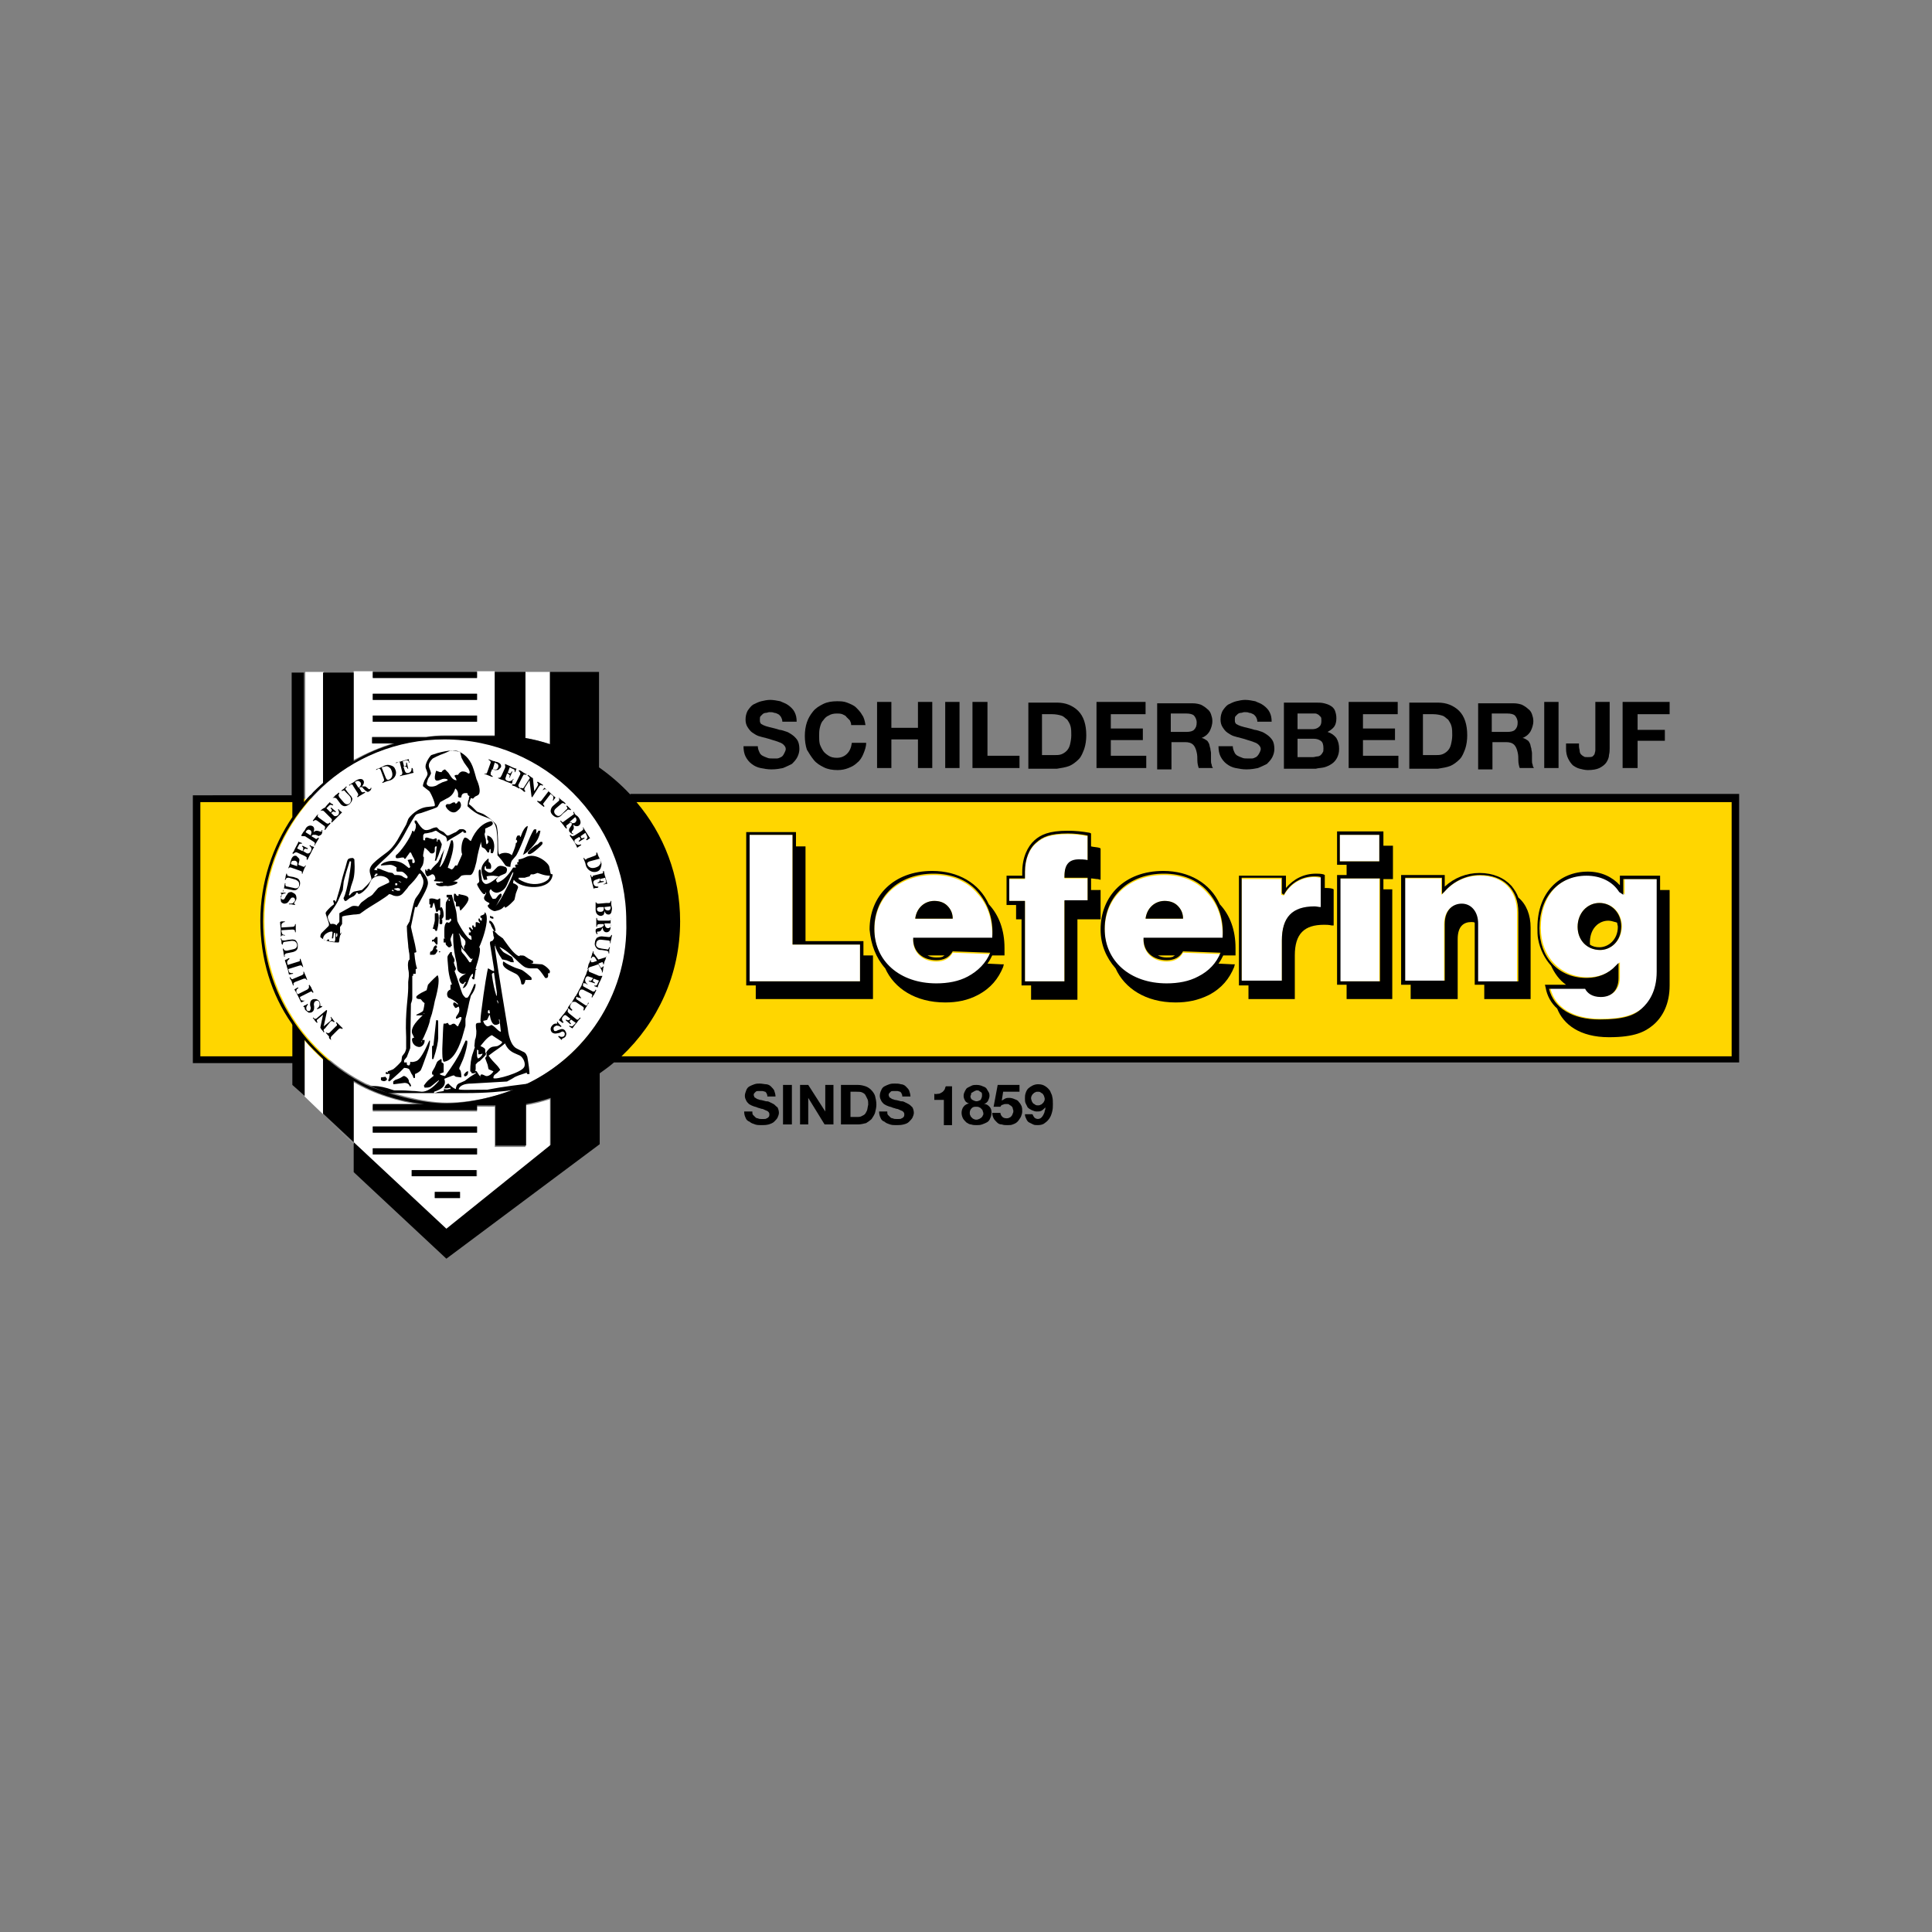 <?xml version="1.0" encoding="utf-8"?>
<!-- Generator: Adobe Illustrator 24.0.1, SVG Export Plug-In . SVG Version: 6.00 Build 0)  -->
<svg version="1.1" id="Laag_1" xmlns="http://www.w3.org/2000/svg" xmlns:xlink="http://www.w3.org/1999/xlink" x="0px" y="0px"
	 viewBox="0 0 283.5 283.5" style="enable-background:new 0 0 283.5 283.5;" xml:space="preserve">
<rect x="0" y="0" width="283.5" height="283.5" fill="#808080" stroke="none"/>
<style type="text/css">
	.Gebogen_x0020_groen{fill:url(#SVGID_1_);stroke:#FFFFFF;stroke-width:0.25;stroke-miterlimit:1;}
	.st0{fill:#FFD600;}
	.st1{fill:#FFFFFF;}
</style>
<linearGradient id="SVGID_1_" gradientUnits="userSpaceOnUse" x1="-141.73" y1="283.462" x2="-141.023" y2="282.755">
	<stop  offset="0" style="stop-color:#18A236"/>
	<stop  offset="0.983" style="stop-color:#23381C"/>
</linearGradient>
<g>
	<g>
		<rect x="28.9" y="117.2" class="st0" width="225.7" height="38.4"/>
	</g>
	<g>
		<g>
			<path class="st1" d="M46.1,116.1c0.6-0.6,1.4-1.3,1.4-1.3V98.6h-2.7v18v1c0,0,0.4-0.5,0.9-1C45.7,116.5,45.9,116.3,46.1,116.1z"
				/>
			<path class="st1" d="M77.1,168.3h-4.5v-5.9H70v0.7H54.7v-0.9h7.5c-3.7-0.5-7.5-1.7-10.3-3.4v9l-4.5-4.2l18,16.9l15.3-12.3v-6.9
				c-1.2,0.4-2.4,0.7-3.6,0.9V168.3z M67.5,175.8h-3.7v-0.9h3.7V175.8z M70,172.6h-9.5v-0.9H70V172.6z M70,169.4H54.7v-0.9H70V169.4
				z M70,166.2H54.7v-0.9H70V166.2z"/>
			<path class="st1" d="M80.7,98.6h-3.6v9.7c1.2,0.2,2.4,0.5,3.6,0.9V98.6z"/>
			<path class="st1" d="M57.9,109h-3.3v-0.9h7.9c0.9-0.1,1.9-0.2,2.9-0.2h7.2v-9.4H70v0.9H54.7v-0.9h-2.8l0,13c0,0,0,0,0,0
				C53.8,110.5,55.8,109.6,57.9,109z M54.7,101.8H70v0.9H54.7V101.8z M54.7,105H70v0.9H54.7V105z"/>
			<path class="st1" d="M44.7,152.7v8.2l2.7,2.6v-8C46.4,154.6,45.5,153.7,44.7,152.7z"/>
			<path class="st1" d="M65.4,108.4c-7.1,0-13.5,2.7-18.2,7.2c-0.8,0.8-1.6,1.6-2.3,2.5c-3.8,4.6-6.1,10.6-6.1,17
				c0,10.4,6.1,19.5,14.9,23.9c3.2,1.3,8.2,2.8,11.9,2.8c4.2,0,9.1-1.3,12.6-3.2c8.4-4.4,14.1-13.4,14.1-23.6
				C92.2,120.4,80.2,108.4,65.4,108.4z"/>
		</g>
		<g>
			<path class="st1" d="M137,128.4c-5.1,0-8.7,3.3-8.7,8.1c0,4.7,3.7,8,9.1,8c1.8,0,3.3-0.3,4.6-1c1.6-0.9,2.7-2.1,3.3-3.5l-5.5-0.2
				c-0.5,0.9-1.3,1.3-2.4,1.3c-2,0-3.4-1.3-3.4-3.1v-0.2h11.6c0.1-2.7-0.6-5-2.2-6.7C141.9,129.3,139.6,128.4,137,128.4z
				 M134.3,134.8c0.2-1.6,1.4-2.6,2.8-2.6c0.7,0,1.4,0.2,1.9,0.7c0.5,0.5,0.8,1.1,0.8,1.9H134.3z"/>
			<path class="st1" d="M170.8,128.4c-5.1,0-8.7,3.3-8.7,8.1c0,4.7,3.7,8,9.1,8c1.8,0,3.3-0.3,4.6-1c1.6-0.9,2.7-2,3.3-3.5l-5.5-0.2
				c-0.5,0.9-1.3,1.3-2.4,1.3c-2,0-3.4-1.3-3.4-3.1v-0.2h11.6c0.1-2.7-0.6-5-2.2-6.7C175.7,129.3,173.4,128.4,170.8,128.4z
				 M168.1,134.8c0.2-1.6,1.4-2.6,2.8-2.6c0.7,0,1.4,0.2,1.9,0.7c0.5,0.5,0.8,1.1,0.8,1.9H168.1z"/>
			<path class="st1" d="M217.1,128.5c-2,0-3.9,0.9-5.2,2.4l-0.4,0.4v-2.4h-5.4V144h5.8v-8.3c0-2.2,1.3-3,2.5-3
				c1.5,0,2.4,1.1,2.4,2.9v8.5h5.8v-10C222.7,130.6,220.5,128.5,217.1,128.5z"/>
			<polygon class="st1" points="110,122.5 110,144 126.2,144 126.2,138.6 116.3,138.6 116.3,122.5 			"/>
			<path class="st1" d="M182.2,128.9V144h5.9v-5.9c0-3.4,1.5-5,4.8-5c0.3,0,0.6,0,0.9,0.1v-4.4c-0.3,0-0.6-0.1-0.9-0.1
				c-1.9,0-3.6,1-4.5,2.7l-0.4-0.1v-2.3H182.2z"/>
			<path class="st1" d="M148.1,132.2h2.3V144h5.8v-11.8h3.4v-3.3h-3.4l0-0.2c0-1,0.2-1.6,0.6-2c0.3-0.3,0.8-0.5,1.5-0.5
				c0.3,0,0.7,0,1.3,0.1v-3.6c-1-0.2-2-0.3-2.9-0.3c-2.6,0-3.7,0.5-4.6,1.3c-1.1,0.9-1.7,2.5-1.7,4.3v1h-2.3V132.2z"/>
			<rect x="196.6" y="128.9" class="st1" width="5.8" height="15.1"/>
			<rect x="196.6" y="122.5" class="st1" width="5.8" height="3.9"/>
			<path class="st1" d="M233,128.4c-4.2,0-6.9,3.1-6.9,7.7c0,4.3,2.9,7.3,6.9,7.3c1.7,0,3.2-0.6,4.3-1.8l0.4-0.4v2.2
				c0,1.7-1,2.8-2.6,2.8c-1.3,0-1.9-0.6-2.3-1.2h-5.3c0.7,2.9,3.4,4.5,7.4,4.5c3.5,0,5-0.7,6.2-1.6c1-0.8,2.2-2.4,2.2-5.4V129h-4.9
				v2.3l-0.4-0.5C236.7,129.2,235,128.4,233,128.4z M234.8,139.4c-1.9,0-3.3-1.5-3.3-3.4c0-2,1.4-3.5,3.2-3.5c1.9,0,3.3,1.5,3.3,3.5
				C237.9,138.2,236.3,139.4,234.8,139.4z"/>
		</g>
	</g>
	<g>
		<g>
			<g>
				<path d="M92.5,116.6c-1.4-1.5-2.9-2.8-4.6-4V98.6h-7.2v10.6c-1.2-0.4-2.4-0.7-3.6-0.9v-9.7h-4.5v9.4h-7.2c-1,0-1.9,0-2.9,0.2
					h-7.9v0.9h3.3c-2.1,0.6-4.2,1.5-6,2.6c0,0,0,0,0,0l0-13h-4.5v16.2c0,0-0.7,0.6-1.4,1.3c-0.2,0.2-0.3,0.4-0.5,0.5
					c-0.5,0.5-0.9,1-0.9,1v-1v-18h-1.8v18H28.3V156h14.6v3.2l1.8,1.6v-8.2c0.8,1,1.8,1.9,2.7,2.8v8v0l0,0l4.5,4.2v-9
					c2.9,1.8,6.6,3,10.3,3.4h-7.5v0.9H70v-0.7h2.7v5.9h4.5V162c1.2-0.2,2.4-0.5,3.6-0.9v6.9l-15.3,12.3l-13.6-12.7v4.4l13.6,12.7
					l22.5-16.8v-10.4c0.7-0.5,1.4-1,2.1-1.6h165.1v-39.4H92.5z M42.9,155H29.4v-37.3h13.5v2.2v0c-2.9,4.3-4.7,9.6-4.7,15.2
					c0,5.6,1.6,10.8,4.6,15.1l0.1,0.2V155z M78,158.7c-3.5,1.8-8.4,3.2-12.6,3.2c-3.7,0-8.7-1.4-11.9-2.8
					c-8.7-4.4-14.9-13.5-14.9-23.9c0-6.5,2.3-12.4,6.1-17c0.7-0.9,1.5-1.7,2.3-2.5c4.8-4.5,11.2-7.2,18.2-7.2
					c14.7,0,26.7,12,26.7,26.7C92.2,145.3,86.5,154.3,78,158.7z M254.1,155H91.2c5.3-5,8.6-12,8.6-19.8c0-6.7-2.4-12.8-6.4-17.5
					h160.7V155z"/>
			</g>
			<g>
				<polygon points="70,99.5 70,98.6 70,98.6 54.7,98.6 54.7,98.6 54.7,99.5 				"/>
				<rect x="54.7" y="168.5" width="15.3" height="0.9"/>
				<rect x="54.7" y="165.3" width="15.3" height="0.9"/>
				<rect x="54.7" y="101.8" width="15.3" height="0.9"/>
				<rect x="54.7" y="105" width="15.3" height="0.9"/>
				<rect x="60.4" y="171.7" width="9.5" height="0.9"/>
				<rect x="63.8" y="174.9" width="3.7" height="0.9"/>
				<path d="M63,116.1c0.3,0.4,1.1,2.2,0.7,2.2l-0.9,0.1c-1.5,0.1-2.7,1.4-2.9,1.8l-0.3,0.8c-0.1,0.2-0.5,0.9-1.3,2.3
					c-0.5,0.8-1,1.4-1.7,1.9c-2.3,1.7-2.6,2.1-2.2,3.3l0.1,0.4c0.1,0.4-1.4,1.7-1.4,1.7l-1,0.2c-0.2,0-0.5,0.2-0.8,0.6
					c-0.1,0-0.1-0.1-0.1-0.1c0-0.1,0.1-0.2,0.1-0.4l0.1-0.4l0.1-0.4l0.3-0.9c0.2-0.6,0.3-1.6,0.2-3.1c-0.1-0.1-0.1-0.1-0.2-0.2
					c-0.5,0-0.7,0.1-0.8,0.3c-0.1,0.2-0.2,0.8-0.5,1.7c-0.4,1.3-0.5,2-0.7,2.7l-0.5,1.7h-0.1l0-0.1c-0.1-0.1-0.1-0.1-0.2-0.1
					c-0.1,0-0.1,0.1-0.1,0.2l0,0c0.1,0.2,0.1,0.4,0.1,0.4l-0.5,0.4c-0.5,0.5-0.8,0.8-0.7,1l0.2,0.6l0.2,0.6c0.1,0.3,0.1,0.5,0,0.6
					c0,0-0.2,0.2-0.5,0.5l-0.5,0.5c-0.1,0.1-0.2,0.3-0.2,0.6c0.5,0.5,1.4,0.8,2.7,0.8c0.1-0.2,0.1-0.4,0.1-0.5l0.1-0.5l0.2-0.4v-0.1
					C50,137,50,137,49.9,137l0-1l0.1-0.1c0.1-0.2,0.2-0.3,0.2-0.3v-1.1c0.2-0.1,0.8-0.2,1.7-0.3c0.5,0,0.8-0.1,0.9-0.1l0.7-0.5
					c0.1-0.1,0.9-0.6,2.2-1.4c0.6-0.4,1.1-0.7,1.4-1c0.2,0,0.4,0.1,0.6,0.2c0.6,0.2,1.1,0.1,1.5-0.4l0.6-0.7
					c0.1-0.2,0.3-0.4,0.6-0.7c0.6-0.6,0.9-1.1,1.1-1.4h0.2c0.1,0.1,0.1,0.3,0.3,0.6c0.3,0.6,0.1,1.3-0.5,2.3l-0.5,0.7
					c-0.2,0.3-0.4,1.1-0.7,2.5l-0.2,0.9l-0.4,0.7c0,0,0,1,0.2,2.8c0,0.4,0.1,0.7,0.1,0.9c0.1,0.4,0.1,0.8,0.1,1.2
					c-0.2,0.1-0.3,0.6-0.2,1.4c0.1,0.4,0.1,0.7,0.1,1l-0.1,0.9l0,0.9c0,0.6-0.1,1.5-0.2,2.6c-0.1,1.2-0.2,2.7-0.1,4.6
					c0,1,0,1.6,0,1.7c-0.1,0.4-0.2,0.6-0.3,0.7L59,155l-0.1,0.7c0,0.1-0.9,1-1.2,1.2c-0.2,0.1-0.5,0.2-0.8,0.3v0.2
					c0,0.1,0.1,0.2,0.3,0.2c0,0.2-0.1,0.4-0.1,0.6c-0.1,0.2-0.2,0.4-0.1,0.4c0,0,0.1,0,0.1,0.1c0.2-0.1,0.7-0.6,1.5-1.3l0.7-0.7
					c0,0,0.7,0,0.8,0.3l0.3,0.6c0.1,0.1,0.2,0.3,0.3,0.6c0.1,0,0.2,0,0.2-0.1l0-0.5c0.3-0.1,0.6-0.3,0.8-0.5c0.1-0.1,0.4-0.9,1-2.6
					c0.3-0.8,0.4-1.4,0.4-1.8l-0.1,0c-0.8,1.8-1.4,2.8-1.9,3c-0.3,0.1-0.6,0.2-0.9,0.1c0,0.2,0,0.3-0.1,0.5c-0.2,0.1-0.3,0-0.4-0.1
					v-0.3h-0.4v-0.3l0.4-0.5c0,0,0.5-1.3,0.5-1.3l0.1-6.5l0.1-0.3c0.1-0.3,0.1-0.5,0.1-0.6v-3.2l0.1,0c0-0.1,0.1-0.2,0-0.3h0.4v-0.7
					c0.1,0,0.1,0,0.2-0.1c-0.1-0.2-0.3-1-0.4-2.3c0.2,0,0.3-0.1,0.3-0.1c0-0.1-0.1-0.5-0.2-1.1c-0.4-1.7-0.6-2.5-0.6-2.6l0.6-2.9
					h0.3c0.1-0.2,0.4-0.8,0.9-1.7c0.5-0.9,0.7-1.5,0.7-1.8c0-0.6-0.4-1.3-1.1-2l0-0.1L62,127c0.1-0.2,0.2-0.6,0.2-1.2
					c-0.2-0.1-0.1-0.5,0.1-1.4c0.2,0.1,0.3,0.2,0.4,0.3L63,125c0.1,0.2,0.3,0.3,0.6,0.2c0.1-0.1,0.2-0.2,0.2-0.3l0-0.4
					c0-0.1,0-0.2,0.1-0.3l0.2,0c-0.1,0.4-0.1,1-0.2,1.7l-0.1,0.4h0.2c0.1-0.2,0.2-0.5,0.3-0.7c0.4-1.1,0.6-1.7,0.5-1.8
					c-0.1-0.2-0.2-0.4-0.3-0.6h-0.2c-0.1,0-0.1,0.1-0.1,0.3l-0.1,0l0-0.3c0-0.1,0-0.1-0.1-0.2c-0.1,0-0.2,0.1-0.3,0.1
					c-0.1,0.1-0.3,0-0.7-0.1c-0.5-0.2-0.7-0.1-0.6,0.3h-0.2c-0.1,0-0.1-0.1-0.1-0.2v-0.5c0-0.1,0.1-0.2,0.2-0.3
					c0.3,0,0.7-0.1,1.1-0.2l0.5-0.2c0,0,0.1,0,0.1,0l0.6,0.4l0.7,0.4c0.2,0.1,0.3,0.4,0.3,0.8c0.2-0.2,0.4-0.3,0.7-0.5
					c1.1-0.6,1.6-1,1.6-1l0.1,0l0,0.1c0,0.1,0.1,0.1,0.1,0.1h0.3c0-0.1,0-0.1,0-0.2c-0.3-0.5-0.9-0.3-1-0.3l-0.5,0.4
					c-0.1,0-1,0.5-1.1,0.5h-0.2l-0.5-0.5l-0.6-0.3c-0.1-0.1-0.2-0.2-0.4-0.4c-0.3,0-0.6,0.1-1,0.3c-0.7,0.2-1,0.3-2-1.3h-0.2
					c-0.1,0-0.1,0.4,0.1,0.5c0.1,0.5-0.1,1-0.3,1.2c0-0.1,0-0.1-0.1-0.2l-0.1,0c-0.2,1-1.8,3.2-2.4,3.6c-0.1,0.4,0,0.5,0.5,0.4
					c0.4-0.1,0.7-0.1,0.7,0v0.1h0.2c0.1-0.1,0.1-0.2,0.2-0.3c0.2-0.3,0.4-0.5,0.4-0.6h0.2c0.1,0.2,0.2,0.5,0.4,0.8
					c0.2,0.4,0.2,0.6,0.1,0.7c-0.1,0.1-0.3,0-0.3,0v-0.5c-0.1,0-0.4,0-0.7,0.1c0.1,0.1,0.2,0.5,0.4,1c-0.1,0.2-0.2,0.2-0.3,0.1
					l-0.5-0.4c-1.3-1-3.1-0.5-3.5,0v0.1l1.3-0.1c0.3,0,0.6,0.1,1,0.4c-0.1,0.4,0,0.6,0.1,0.6h0.6c0.2,0,0.5,0.2,0.9,0.7
					c0,0,0,0.1,0,0.2c0,0-0.1,0.1-0.1,0.1c-0.1,0-0.3-0.1-0.5-0.2c-0.2-0.2-0.5-0.3-0.9-0.3h-0.4l-0.3-0.3L57,128l-0.8-0.3
					c-0.6-0.3-0.9-0.3-0.9-0.2l0.1,0.2c-0.2,0-0.4,0-0.5-0.1c0.1-0.2,0.7-0.8,1.8-1.8c1.2-1.1,2-2.2,2.6-3.3
					c0.9-1.7,1.5-2.7,1.7-2.9c0.1-0.1,0.3-0.2,0.8-0.3c1.5-0.5,2.3-0.8,2.4-0.9l0.4-0.7l0.9-0.5c0.7-0.3,1.1-0.8,1.3-1.5
					c0.3,0.2,0.5,0.6,0.4,1.2c0.1,0.1,0.2,0.2,0.5,0.1c0-0.5,0.3-0.7,0.9-0.6c0,0.2,0.1,0.4,0.3,0.4c-0.1,0.2-0.1,0.4-0.1,0.5
					l-0.1,0.2l-0.1,0.8c0.6,0.6,1.3,1.1,2.1,1.4l0.8,0.3c1.4,0.5,1.5,1.7,1.5,4.6v0.9l0.6,0.7l0.5,0.7c0.1,0.2,0.4,0.3,0.8,0.3
					c0-0.4,0.1-0.7,0.2-0.9l0.6-0.7c0.3-0.3,2-4.4,1.7-4.4c-0.4,0.2-0.7,0.7-1,1.6h-0.1v-0.2h-0.3c-0.1,0-0.2,0.2-0.3,0.6
					c0.3,0.1,0.2,0.5,0,0.5c0,0.3-0.2,0.9-0.6,1.8c-0.6-0.6-1.7-0.3-1.8-0.1c-0.1,0-0.2-0.3-0.2-0.9c0-2-0.1-3.2-0.3-3.5
					c-0.3-0.5-1.7-1.5-2-1.6l-0.8-0.3l-0.6-0.6c-0.1-0.1-0.3-0.3-0.6-0.5c0.1-0.4,0.2-0.7,0.3-0.9l0.3,0.1c0.1-0.1,0.2-0.2,0.3-0.3
					l0.4-0.2c0.4-0.2,0.4-1-0.1-2.2c-0.1-0.1-0.2-0.7-0.5-1.6c-0.4-1.3-1.1-2.1-2.1-2.6c-0.6-0.3-1.7-0.2-3.2,0.2l-0.9,0.3
					c-0.1,0-1.1,1.3-0.8,2c0.2,0.5,0.3,0.8,0.2,0.9c0,0.1-0.1,0.3-0.4,0.8c-0.2,0.5-0.3,0.8-0.2,0.9L63,116.1z M58.6,129.3l0.3,0.2
					h-0.1l-0.2-0.1l-0.1-0.1C58.6,129.3,58.5,129.3,58.6,129.3z M58,129.6h0.1c0.1,0,0.2,0,0.2,0.1v0.1c0,0.1,0,0.1-0.1,0.1H58
					V129.6z M58.4,130.3l0.3,0.1v0.2c0,0.1,0,0.1-0.1,0.1h-0.3l-0.4-0.2l-0.1-0.1L58.4,130.3z M57.5,130.6h0.2l0.1,0.2l-0.3-0.1
					V130.6z M49.2,137.9l-0.1,0.3l-0.8-0.1c0-0.2-0.1-0.3-0.1-0.3c-0.1,0.1-0.2,0.1-0.2,0.2c-0.2,0-0.4,0-0.6-0.2
					c0-0.9,1.4-1.3,1.4-1l-0.1,0.9h0.1c0.1,0,0.1,0,0.1-0.1l0.1-0.7h0.2V137.9z M49.5,137.3l-0.1,0.2c0,0-0.1,0-0.1-0.1v-0.2
					l0.1-0.3c0,0,0.1,0.1,0.1,0.1V137.3z M55,128.4L55,128.4c0.1-0.1,0.1-0.1,0.1-0.2h0.3v0.1c0,0.1-0.4,0.4-0.5,0.3L55,128.4z
					 M57.1,129.5c-1,0.5-1.6,0.7-1.7,0.9l-0.6,0.7c-0.1,0.2-0.4,0.4-0.8,0.6l-0.8,0.6c-0.2,0.1-0.4,0.4-0.6,0.7
					c-0.5-0.1-0.8-0.1-1,0l-0.9,0.5c-0.2,0.1-0.5,0.3-0.9,0.5v1.2c0,0,0,0.1-0.1,0.2l-0.2,0.2c0,0-0.1,0.1-0.1,0.2
					c-0.2-0.2-0.5-0.3-0.9-0.2c-0.4-0.7-0.5-1.1-0.3-1.3l0.5-0.7c0.4-0.5,0.7-1,0.9-1.4c0.4-0.9,0.6-1.4,0.7-1.6l0.1-0.9
					c0-0.4,0.2-0.9,0.4-1.7c0.3-1,0.5-1.5,0.5-1.6h0.2c0.1,0.1-0.5,4.4-1.1,5.4c0.1,0.2,0.1,0.3,0.2,0.4c0.1,0,0.2,0,0.2,0l0.5-0.4
					l0.6-0.3c0.1-0.1,0.3-0.2,0.4-0.5h0.2v0.1c0.3,0.4,1.5-0.9,1.6-1.2l0.4-0.8C55.4,128,57.3,128.7,57.1,129.5z M62.6,115
					c0.1-0.4,0.2-0.8,0.4-1l0.2-0.4c0.1-0.1,0-0.4-0.2-0.9c-0.2-0.5,0-0.9,0.5-1.4c0.2-0.1,0.7-0.4,1.8-0.8l0.9-0.4l1.2,0.2l0.1,0
					l0,0l0.2,0.8c0,0.1,0.2,0.4,0.4,0.8l0.5,0.7c0.2,0.2,0.5,0.9,0.2,0.9c0,0,0,0-0.1,0c-0.2-0.2-0.5-0.3-0.8-0.3
					c-0.3,0-0.5,0.2-0.7,0.5c-0.3,0-0.5,0-0.5,0.2c0.1,0.1,0.1,0.2,0.2,0.3l0.1,0.3c-0.3,0-0.6-0.2-0.8-0.5l-0.4-0.6
					c-0.1-0.1-0.3-0.3-0.5-0.5c-0.3,0.1-0.4,0.2-0.5,0.4c-0.2,0-0.3,0-0.5-0.1l-0.3-0.1c-0.4,1.3-0.2,1.7,0.7,1.3
					c0.5-0.3,1.4,0,0.8,0.2l-0.6,0.2l-0.6,0.3C64,115.4,62.8,115.7,62.6,115C62.6,115.1,62.6,115,62.6,115z"/>
				<path d="M67.3,159.8c0.2-0.5,0.8-0.8,1.9-0.8l5.2-0.3l0.9-0.5c0.4-0.3,1.1-0.5,2-0.8c0,0.1,0,0.2,0.1,0.2h0.3c0,0,0-0.6-0.2-1.8
					c-0.1-0.5-0.1-0.8-0.2-0.9c-0.1-0.3-0.3-0.5-0.6-0.6l-0.8-0.4c-0.7-0.3-1.2-1.3-1.4-3c-1.3-7.8-1.9-11.8-1.9-12l0.1-0.2
					c0,0,0-0.1-0.1-0.1h0.1v0.2c0,0.3,0.3,1,1,2c0.3,0,0.4,0.1,0.6,0.1l0.5,0.2c0.1,0.1,0.3,0.1,0.6,0.1c-0.1-0.5-0.2-0.8-0.5-0.9
					l-0.9-0.5c-0.2-0.1-0.4-0.4-0.7-0.8c0,0,0.1,0,0.1,0c0.6,0.3,1.3,0.8,2.2,1.7c0.7,0.7,1.2,1.1,1.4,1.2c0.2,0.1,0.5,0.2,0.9,0.2
					l0.9,0c0.2,0,0.6,0.5,1.2,1.4c0.4,0.1,0.5-0.2,0.4-0.7c0.2,0.1,0.3,0,0.3-0.3c-0.1-0.3-0.8-0.9-1.2-1l-1.7-0.1
					c0.4,0,0.5-0.1,0.4-0.4c-0.3-0.1-0.5-0.3-0.6-0.3l-0.6-0.4c-0.1-0.1-0.4-0.1-0.7-0.1c0,0-0.1,0.1-0.1,0.1c-0.3,0-1-0.6-1.9-1.9
					c-0.3-0.4-0.5-0.7-0.5-0.7l-0.7-0.5l-0.6-0.6h-0.2c0.1,0.5,0.1,0.7,0.1,0.7l0.1,0.3c0,0.1-0.2,0.6-0.5,0.5
					c0,0.1-0.1,0.1-0.1,0.2v0.2l0.6,3.7l0,0.1c0,0,0,0.1,0,0.2c-0.2,0-0.3-0.1-0.5-0.2c-0.2-0.1-0.3-0.2-0.4-0.2
					c-0.1,0.4-0.5,2.5-1,6.5c-0.1,0.8-0.1,1.2-0.1,1.3c0,0,0.1,0.1,0.1,0.1c0,0-0.1,0.1-0.4,0.1c-0.1,0-0.2,0-0.3,0.1
					c-0.1,0-0.1,0.4,0,1.1c0,0.2,0,0.6-0.1,1l-0.1,0.3l-0.1,1c0,0,0.1,0,0.1,0c0,0-0.1,0.3-0.3,0.9c-0.3,0.8-0.4,1.7-0.4,2.7
					c0.2,0.1,0.2,0.2,0.2,0.3c0.1,0,0.1,0,0.2,0l0.2,0l0.1-0.1h0.1l0,0.1l-0.8,0.5l-0.8,0.6l-0.9,0.4c-0.2,0.1-0.4,0.4-0.4,0.8
					c-0.4-0.1-0.7-0.4-1.1-0.8c-0.4,0.1-0.6,0.5-0.7,1.1c0,0,0,0,0,0c-0.5,0.1-0.9,0.1-1,0.2l-0.4,0.1v-0.2c1.3-0.4,1.8-1,1.5-1.9
					c0.2-0.1,0.3-0.1,0.5-0.2c0.5-0.2,0.8-0.3,0.9-0.3c0.1,0.1,0.3,0.2,0.3,0.2l0.8,0.1c0-0.7-0.1-1.1-0.3-1.2l0-0.1l0-0.1l0.4-0.9
					c0.4-0.8,1-3.1,0.7-3.1h-0.2c0,0.1-0.3,0.6-0.7,1.6c-0.4,0.8-1.1,2-2.3,3.6c-0.5-0.1-0.7-0.2-0.8-0.3c0.1,0,0.1-0.1,0.2-0.1
					c0.2-0.1,0.4-0.1,0.4-0.2v-1.2c-0.1-0.1-0.2-0.2-0.3-0.2v-0.4c0,0,0-0.1-0.1-0.1c-0.3,0.2-0.5,0.3-0.6,0.5l-0.3,0.7l-0.4,0.7
					v0.3c0,0.1,0.1,0.1,0.2,0.1l0,0.2l-0.5,0.4c-0.4,0.3-0.7,0.7-0.9,1c0,0.1,0.1,0.2,0.1,0.3c0.3,0,0.6,0,0.8-0.1
					c0.1,0,0.5-0.4,1.3-1c0,0,0,0.1,0,0.1c-0.9,1.1-1.8,1.6-2.5,1.6l-1-0.1c-0.5,0-1.2-0.1-2-0.1l-1,0c-0.1,0-0.4-0.1-1-0.3
					c-1-0.3-1.9-0.4-2.5-0.3l2.5,1l11.5,0c2.8,0,5.2-0.2,7.3-0.5l0.9-0.2l1-0.7c-1.5,0.2-3.5,0.4-6.1,0.9
					C68.8,159.9,67.3,160,67.3,159.8z M72.8,137.7L72.8,137.7L72.8,137.7C72.8,137.7,72.7,137.7,72.8,137.7L72.8,137.7z M70.5,158.1
					C70.5,158.1,70.5,158.1,70.5,158.1l-0.1-0.2C70.5,158,70.5,158,70.5,158.1L70.5,158.1L70.5,158.1l0.1,0
					C70.7,158.1,70.6,158.1,70.5,158.1z M75.4,154.5l0.9,0.4c0.5,0.3,0.9,1.2,0.6,1.7c-0.4,0.8-4.2,1.9-4.5,1.6
					c0-0.3,0.1-0.4,0.2-0.5l0.4-0.3c0.1-0.1,0.2-0.2,0.4-0.4c-0.1-0.2-0.3-0.5-0.6-0.8c-0.8-0.8-1.1-1.3-1.1-1.3
					c0.3-0.2,0.5-0.4,0.8-0.6c0.9-0.6,1.4-1,1.6-1.2C74.4,153.8,74.8,154.2,75.4,154.5z M73,146.9c0,0,0.1,0,0.1,0.1v0.3l-0.2-0.5
					H73z M72.2,142.9c0.2-0.2,0.3-0.2,0.3-0.1l0.4,2.8v0.5h-0.1v-0.1l-0.2-0.7C72.5,145,72.1,142.9,72.2,142.9z M71.6,148.3
					C71.6,148.3,71.6,148.3,71.6,148.3l0.2-0.1l0.1,0.5h-0.2c0,0-0.1,0-0.1-0.1V148.3z M71.5,149.6l0.2-0.4c0-0.1,0.1-0.2,0.2-0.3
					l0,0.2c0.2,1.1,0.6,1.5,1.2,1.2c0.2-0.1,0.2-0.1,0.2-0.2l-0.1-0.5h0.1l0.2,1.8c-0.1,0-0.3-0.1-0.6-0.4c-0.4-0.4-0.7-0.6-0.8-0.6
					l-0.2,0.1c-0.2,0.1-0.4,0.1-0.4,0.1c-0.1,0-0.4-0.3-0.5-0.5c0-0.1-0.1-0.2-0.1-0.3C71.3,149.7,71.5,149.7,71.5,149.6z
					 M72.2,151.9c0.1,0.1,0.6,0.4,1.5,1l-0.1,0.2c-0.1,0.1-0.2,0.2-0.6,0.4l-0.7,0.1c-0.4,0.1-0.7,0.4-1,0.9c-0.1,0-0.1,0-0.1-0.1
					l0-0.4c0-0.1-0.2-0.3-0.7-0.5C70.6,153.4,71.5,152.1,72.2,151.9z M70,155v-1c0.1,0.1,0.1,0.1,0.2,0.1v0.6h0.3l0.3-0.1
					c0,0.3-0.5,0.7-0.6,0.7h-0.1L70,155z M70.4,155.7l0.5-0.5c0.3-0.3,0.4-0.4,0.4-0.5v-0.2h0.1c0,0.1,0,0.1,0,0.2
					c0,0.2,0,0.4-0.1,0.4c-0.1,0.1-0.1,0.2-0.1,0.2l0.3,0.8c0.1,0.2,0.1,0.5,0.2,0.8l0.7,0.3c0,0.1-0.7,1-1.3,0.6
					c-0.4-0.2-0.6-0.2-0.6,0.1c-0.1,0-0.2-0.1-0.3-0.3l-0.2-0.3c0-0.1-0.1-0.1-0.3-0.2c0.1-0.1,0.1-0.1,0.1-0.2v-0.7
					C70,156,70.1,155.8,70.4,155.7z M65.9,159.8c-0.2,0.1-0.5,0.1-0.7,0l0-0.1c0,0,0.1,0,0.1,0c0,0,0,0,0.1,0c0,0,0,0,0.1,0l0.1,0
					l0.5-0.1V159.8z"/>
				<path d="M81.1,128.3c-0.2,0-0.3-0.1-0.3-0.1l-0.2-1c-0.1-0.6-2-2.2-3.5-1.4c-0.4,0.2-0.8,0.3-1,0.3c0,0.1,0,0.3,0,0.4l-0.2,0
					v0.2c0,0.1,0.1,0.1,0.2,0.1l-0.5,0.1v0.2c0,0.1,0,0.1,0.1,0.1v0.1l-0.4,0c-0.8,1.3-1.6,2-2.3,2.2c-0.2-0.2-0.2-0.3-0.2-0.4
					c0.2-0.3,0.4-0.5,0.6-0.6l0.7-0.3c0.2-0.1,0.3-0.3,0.3-0.7c-0.1-0.2-0.2-0.3-0.3-0.3c-0.5-0.2-0.8-0.2-1.1,0l-0.6,0.6
					c-0.4,0.4-0.8,0.3-1.3-0.2c0-0.2,0-0.4,0.1-0.5h0.1c0,0.3,0,0.4,0.2,0.4h0.5c0.1-0.2,0.1-0.5,0-0.7c-0.1-0.2-0.2-0.3-0.3-0.3
					V126c0,0,0,0,0,0c0,0,0,0,0,0l0,0h-0.1c-1.2,1.1-1.1,1.7-0.6,3.1h0.4c0,0,0.1,0,0.1-0.1l-0.1-0.4c0.4-0.1,0.7-0.1,1-0.1l0.8,0.1
					c-1,0.8-1.6,1.2-2,1.1c-0.2-0.1-0.4-0.3-0.5-0.6c0,0,0-0.3-0.1-0.7c0-0.5-0.1-0.8-0.1-0.8h-0.1c-0.2,0-0.2,0.5-0.1,1.5
					c0.1,0.3-0.1,0.5-0.3,0.6c0,0.3,0.8,1.5,1,1.5c0.2,0,0.3,0,0.2-0.2c0,0,0.1,0,0.1,0c0.1,0,0,0.2-0.2,0.5c-0.2,0.4,0,0.7,0.7,1
					l0,0.2c-0.7,0.2,0.4,1,0.8,1c0.5-0.1,0.9-0.2,1.2-0.5c0.1-0.1,0.1-0.1,0.2-0.2c0.1,0.1,0.1,0.1,0.1,0.2c0.3,0,1.4-1.1,1.4-1.2
					l0.2-0.9l0.3-0.8c0.1-0.2-0.1-0.5-0.7-0.7c0-0.1,0-0.3,0.1-0.5C76.4,130.5,80.9,130.8,81.1,128.3z M76.1,128.8H77l0.3-0.1
					l0.4-0.1l0.2-0.3l0.4,0l0.3-0.1c0.2-0.1,0.3-0.1,0.3-0.1l0.6,0.2c0.3,0.1,0.7,0.2,1.2,0.2l-0.1,0.3c-0.1,0.5-2.1,1.7-4.5,0.2
					V128.8z M74.6,129.8c-0.8,1.6-1.4,2.7-1.9,3.2l0,0l0,0c0.2-0.2,0.4-0.6,0.6-1l0.3-0.5v-0.3c0,0-0.1,0-0.1-0.1
					c-0.2,0.1-0.3,0.2-0.4,0.3l-0.3,0.4c-0.1,0.1-0.2,0.1-0.5,0.1c-0.5-0.7-0.6-1.2-0.3-1.4c0.1,0,0.1,0.1,0.2,0.2
					c0.2,0.2,0.5,0.3,0.7,0.3c0.7-0.1,1.2-0.5,1.5-1.2l0.4-0.9c0.3-0.7,0.5-1,0.5-0.9C75.4,128,75.2,128.6,74.6,129.8z"/>
				<path d="M64.7,125.7l-0.4,0.8l-0.6,0.6c-0.1,0.1-0.3,0.3-0.5,0.6c-0.1-0.1-0.2-0.1-0.2-0.2c-0.1,0-0.2,0-0.3,0.1
					c0,0.1,0,0.2,0,0.2h-0.1c0-0.1,0-0.2-0.1-0.2h-0.1v0.3c0,0.3,0.1,0.5,0.3,0.7c0.1,0,0.3-0.1,0.5-0.2c0.6-0.5,0.9,0.9,0.5,0.7
					v0.2l1.3,0.1v0.1h-0.2l-0.1,0c0,0-0.1,0-0.1,0l0,0.1h-0.6v0.2c0.4,0.3,0.8,0.3,1.2,0.2c0.1,0,0.2,0,0.3,0
					c0.2,0.1,1.2-0.1,1.6-0.4v-0.2l-0.7-0.1h0.2l0.2-0.1l0.2-0.1l0.2-0.1l0.5-0.5c0,0,0.3-0.1,0.7-0.1H69c0.3,0,0.6-0.6,0.9-1.9
					c0.2-1.3,0.5-2.3,0.7-3l0,0.2c0,0.2,0.1,0.4,0.1,0.6c0.2,0.1,0.4,0.2,0.5,0.3l0.3,0.4c0,0.1,0.1,0.1,0.1,0.1h0.1
					c0,0,0.1-0.1,0.1-0.2c0-0.1,0-0.2,0.1-0.3H72v0.5c0,0.1,0.1,0.1,0.3,0.1c0.3-0.4,0.5-2.3-0.8-2.6c0,0,0,0.1,0,0.1
					c0,0,0,0.1,0,0.1l0,0.1l0,0.3l0.1,0.1c0.1,0.2,0.1,0.4-0.2,0.6c0,0-0.1-0.2-0.1-0.6c0-0.1,0-0.2-0.1-0.4l-0.1-0.5l0.1-0.3
					c0-0.1,0-0.3,0-0.5c0.1-0.1,0.3-0.1,0.4-0.2c0.5-0.2,0.8-0.4,0.7-0.7c-0.1-0.1-0.1-0.1-0.2-0.2c-1.2,0.2-2.3,1.2-3,2.9
					c-0.1,0-0.2-0.1-0.3-0.2c-0.2-0.2-0.4-0.3-0.6-0.3c-0.5,0.4-0.6,2-0.4,2.4l0,0l0,0.1c0,0-0.2,0.5-0.7,1.6l-0.3,0
					c-0.3,0.5-0.5,0.7-0.7,0.5l-0.2-0.1c0,0-0.1,0-0.2-0.1c0.8-2.1,1-3.4,0.7-4h-0.2c-0.6,2.1-1.1,3.4-1.6,3.9c0,0-0.1,0-0.1,0
					c0.2-0.5,0.4-1.4,0.7-2.6C64.9,125.3,64.7,125.5,64.7,125.7z"/>
				<path d="M68.5,140c0.3,0.4,0.5,0.6,0.6,0.7c0.1,0,0.2,0,0.2,0c0.9-0.8,2.8-5.7,1.9-6.8h-0.1v0.2c-0.1,0.1-0.3,0.2-0.6,0.3v0.2
					c0,0.1,0.1,0.1,0.2,0.1v0.4c-0.2,0-0.3-0.1-0.3-0.3c-0.3-0.2-0.2,0.5,0,0.5v0.2l0,0l0,0c-0.1-0.1-0.6-0.3-0.6-0.1v0.6
					c-0.2,0.1-0.3,0-0.3-0.2h-0.2c0,0.1,0,0.2,0,0.3c0.1,0.1,0.1,0.3,0.1,0.3c0,0-0.1,0-0.1,0c0,0-0.1-0.1-0.1-0.1l-0.1-0.1
					c0-0.1-0.1-0.1-0.1-0.1h-0.2l0,0c0,0,0,0,0,0c0,0,0,0,0,0c0,0.1,0.1,0.3,0.3,0.6c0,0.1-0.1,0.2-0.3,0.1v0.4l0.3,0.1
					c0.1,0.2,0.1,0.4,0.1,0.6c-0.6,0.1-2.1-2.6-2.1-2.8l-0.1-1c0-0.3-0.3-1.3-0.7-2.8h-0.7c-0.1,0-0.1,0.3,0,0.4l0.2,0v0.1l-0.3,0.5
					c-0.1,0.1-0.1,0.5-0.1,1.3v1.4h0.5c0,0,0.1-0.1,0.1-0.2H66c0.1,0,0.2,0,0.2,0.1v0.2l-0.1,0.1c0,0,0,0-0.1,0.1c0,0,0,0-0.1,0.1
					c-0.1,0-0.2,0-0.3-0.1c-0.3,0.2-0.4,0.6-0.4,1.2v1.1c0,0,0.1,0.1,0.2,0.1l-0.2,0c0,0-0.1,0-0.1,0.1v0.5l0.3,0l0,0.2
					c0,0,0,0.1,0.1,0.2c0.2,0.2,0.3,0.3,0.3,0.3l0.3,0c0-0.1,0.1-0.2,0.2-0.2c0,0,0-0.1,0-0.1c0-0.1-0.1-0.4-0.2-0.8
					c0-0.2,0.1-0.4,0.3-0.9h0.1v0.6c0,0.8,0.1,1.8,0.3,2.8l0.2,0.9l0.1,0.9c0.1,0.6,1.1,0.9,1.2,0.6v0.1c-0.7,0.4-1,0.7-0.9,1
					c0.1,0.3,0.2,0.4,0.5,0.5c0.1,0,0.2-0.1,0.3-0.3c0.1,0,0.1,0,0.2,0c-0.2,0.2-0.3,0.5-0.4,0.7l-0.1,0.2c0.2,0,0.5-0.2,0.7-0.7
					l0.3-0.8c0.1-0.2,0.2-0.4,0.4-0.6h0.1l0,0.4c-0.2,0.1-0.2,0.2,0,0.4h0.2l0.2-1.4h0.1v-0.1h-0.1v-0.1l0.3-1
					c0.4-1.4,0.4-2.1,0.2-2.1c-0.3,0.3-0.4,0.5-0.5,0.6l-0.3,0.8c-0.1,0.2-0.2,0.4-0.4,0.8h-0.2c-0.1-0.1-0.3-0.5-0.8-1.1
					c-0.3-0.3-0.4-0.5-0.4-0.6l0-0.4l0.1-0.1v0.2C68.2,139.6,68.3,139.7,68.5,140z M65.8,132.1V132h0.2l0,0.2L65.8,132.1z
					 M68.2,138.7l-0.1,0.2l0,0.4H68v-0.1l-0.2-0.4c-0.1-0.1-0.1-0.4-0.2-0.9c-0.1-0.4-0.1-0.7-0.3-0.9h0.1l0.3,0.4l0.3,0.3
					c0.2,0.2,0.3,0.4,0.3,0.5C68.3,138.5,68.3,138.6,68.2,138.7z"/>
				<path d="M69.8,144.4C69.8,144.4,69.7,144.4,69.8,144.4l-0.2,0c-0.4,1-0.7,1.7-1,2c-0.1,0-0.2,0-0.3,0c-0.2-0.2-0.4-0.4-0.5-0.7
					c0,0-0.3-0.8-0.8-2.4c-0.1-0.3-0.2-0.5-0.3-0.8c0.1-0.1,0.2-0.2,0.2-0.4c-0.3-0.7-0.4-1-0.2-1c0-0.2,0-0.4-0.1-0.5l-0.2-0.4
					c-0.1-0.1-0.1-0.3-0.1-0.5h-0.2c-0.2,0.3-0.4,0.5-0.4,0.6c-0.1,0.1,0,0.8,0.1,2.1c0.1,0.8,0.3,1.5,0.5,2c0,0,0,0.1-0.1,0.1h-0.1
					l0,0.7c-0.6,0.2-0.6,0.9-0.3,1.2c0.5,0.2,1,0.5,1.4,0.9v0.1c-0.1,0-0.2-0.1-0.3-0.2c-0.3-0.2-0.4-0.1-0.4,0.2
					c0,0.1,0.1,0.2,0.3,0.5c0.1,0,0.2,0,0.3-0.1l0.2-0.1c0.2,0.4,0.1,0.8-0.1,1.1c-0.3,0.4-0.4,0.6-0.2,0.7c0,0,0.1,0,0.2-0.1
					c0.6-0.4,0.7-0.1,0.2,0.8c-0.1,0.1-0.1,0.3-0.2,0.4c-0.1,0-0.2-0.1-0.4-0.3c-0.2-0.2-0.6,0-0.6,0.1c-0.1,0-0.2,0-0.3,0
					c-0.1-0.2-0.2-0.3-0.2-0.3c0,0-0.1,0-0.3,0.1c0,0-0.1,0-0.3,0c-0.1,0.4-0.1,1.7-0.2,3.7c0,1,0,1.6,0.2,1.9
					c1.1-0.1,2-1.3,2.7-3.5c0.3-1.1,0.5-1.7,0.5-1.8v-1l0.2-0.8l0.2-0.9c0.1-0.5,0.2-1,0.4-1.7C69.7,145.3,69.8,144.7,69.8,144.4z"
					/>
				<path d="M78,143.5c0-0.1-1.2-1.1-1.5-1.2l-0.9-0.3c-0.7-0.3-1.3-0.6-1.7-0.9c-0.1,0-0.1,0.1-0.1,0.2c-0.1,0.4,0.3,0.8,1.1,1.2
					l0.8,0.4c0.4,0.2,0.7,0.7,0.8,1.5c0.3,0.2,0.5,0,0.6-0.6h0.8c0.1,0,0.1,0,0.1-0.1V143.5z"/>
				<path d="M63.4,148.7c0-0.1,0.2-0.7,0.4-1.8c0.6-2.1,0.7-3.4,0.4-3.8c-0.9,0.8-1.3,1.3-1.4,1.4l-0.2,0.8l-0.8,0.4
					c-0.5,0.3-0.8,0.5-0.7,0.7c0,0.1,0.2,0.2,0.4,0.2l0.2,0l0.2,0.2c0.1,0.2,0.3,0.3,0.4,0.4c-0.1,0.8-0.2,1.2-0.3,1.2
					c0,0-0.1,0.1-0.3,0.2c-0.4,0.2-0.6,0.3-0.6,0.3v0.1h0.7c0.3,0,0.4-0.1,0.4-0.3c0.1,0,0.1,0,0.1,0c-0.2,0.2-0.5,0.5-0.7,0.7
					c-1.1,1.1-1.4,1.9-1,2.5l0.1,0.2c0,0,0,0.1,0.1,0.2c-0.6-0.2-0.4,1.1,0.5,1.3c0.6,0.2,1.1-0.5,1-1h-0.2c-0.2,0-0.2,0.1-0.2,0.3
					c0,0-0.1,0-0.1,0c0.5-0.8,1.3-2.8,1.3-3.3L63.4,148.7z"/>
				<path d="M48.5,149.9c0.1-0.1,0.3-0.1,0.5,0.1l0.1-0.1c-0.1-0.1-0.2-0.2-0.3-0.4c-0.1-0.1-0.2-0.2-0.2-0.3l-0.1,0.1
					c0.2,0.2,0.1,0.4,0,0.5l-1,0.8l0.5-2.3l-0.1-0.1l-1.4,1.2c-0.1,0.1-0.2,0.1-0.2,0.1c-0.1,0-0.2,0-0.3-0.2l-0.1,0.1
					c0.1,0.1,0.1,0.1,0.2,0.2c0.1,0.2,0.2,0.3,0.4,0.5l0.1-0.1c-0.2-0.2-0.1-0.4,0.1-0.5l0.7-0.6l-0.4,1.9c0.1,0.1,0.1,0.2,0.2,0.3
					c0.1,0.1,0.2,0.2,0.3,0.4l0.1-0.1c-0.2-0.2-0.1-0.4,0.1-0.5L48.5,149.9z"/>
				<path d="M77.6,114.4l-0.7,1.1c-0.1,0.2-0.2,0.2-0.5,0.1l-0.1,0.1c0.1,0.1,0.2,0.1,0.4,0.3c0.1,0.1,0.2,0.2,0.3,0.2l0.1-0.1
					c-0.2-0.2-0.2-0.3-0.1-0.5l0.7-1.1l0.3,2.4l0.1,0.1l1-1.6c0.1-0.1,0.1-0.1,0.2-0.2c0.1,0,0.2,0,0.3,0.1l0.1-0.1
					c-0.1-0.1-0.2-0.1-0.3-0.2c-0.2-0.1-0.3-0.2-0.5-0.3l-0.1,0.1c0.2,0.2,0.2,0.3,0.1,0.5l-0.5,0.8l-0.2-1.9
					c-0.1-0.1-0.2-0.1-0.3-0.2c-0.1-0.1-0.3-0.2-0.4-0.3l-0.1,0.1C77.8,114.1,77.8,114.2,77.6,114.4z"/>
				<path d="M51.6,115.1c0.1,0,0.2,0.1,0.2,0.2c0,0,0,0,0,0l0.7,1.1c0.1,0.2,0.1,0.3-0.1,0.5l0.1,0.1l0.1-0.1
					c0.2-0.1,0.3-0.2,0.5-0.3c0.2-0.1,0.3-0.2,0.5-0.3l-0.1-0.1c-0.3,0.1-0.4,0.1-0.5-0.1l-0.3-0.5c0.1-0.1,0.2-0.1,0.3-0.1
					c0.1,0,0.2,0,0.3,0.2l0.3,0.3c0.1,0.1,0.2,0.1,0.3,0.2c0.1,0,0.2,0,0.3-0.1c0.2-0.1,0.3-0.3,0.3-0.5l-0.1,0
					c0,0.1-0.1,0.2-0.1,0.2c0,0-0.1,0-0.2,0c0,0-0.1-0.1-0.1-0.1c0,0-0.2-0.2-0.4-0.3c-0.1,0-0.2,0-0.5,0c0.3-0.3,0.4-0.7,0.2-0.9
					c-0.1-0.2-0.5-0.3-1,0c-0.2,0.1-0.4,0.3-0.6,0.4c-0.2,0.1-0.3,0.2-0.5,0.3l0.1,0.1C51.4,115.1,51.5,115.1,51.6,115.1z
					 M52.2,114.7c0.3-0.2,0.5-0.1,0.7,0.1c0.1,0.2,0.1,0.3,0,0.5c0,0.1-0.2,0.2-0.3,0.3l-0.5-0.8C52.1,114.7,52.1,114.7,52.2,114.7z
					"/>
				<path d="M47,119L47,119c0.3-0.1,0.4-0.1,0.6,0.1l0.9,0.9c0.2,0.2,0.2,0.2,0.2,0.3c0,0.1,0,0.2-0.1,0.3l0.1,0.1
					c0.2-0.2,0.3-0.3,0.6-0.6c0.1-0.1,0.5-0.5,0.9-0.9c-0.2-0.1-0.2-0.2-0.3-0.2c-0.1-0.1-0.2-0.2-0.2-0.3l-0.1,0.1
					c0.2,0.3,0.2,0.6,0,0.8c-0.2,0.2-0.5,0.2-0.6,0.1l-0.4-0.4c0,0,0.1-0.1,0.1-0.1c0.1-0.1,0.3-0.2,0.5,0l0.1-0.1l-0.7-0.6
					l-0.1,0.1c0.1,0.1,0.2,0.2,0.2,0.3c0,0.1,0,0.1-0.2,0.3l-0.6-0.6l0.3-0.3c0.2-0.2,0.2-0.2,0.3-0.2c0.1,0,0.2,0,0.3,0.1l0.1-0.1
					c-0.2-0.2-0.3-0.2-0.3-0.2c-0.1,0-0.1-0.1-0.2-0.2c-0.1,0.1-0.5,0.5-0.7,0.8C47.4,118.6,47.2,118.8,47,119z"/>
				<path d="M84.5,149.5l-1-0.8c-0.2-0.2-0.2-0.2-0.2-0.3c0-0.1,0-0.2,0.1-0.3l-0.1-0.1c-0.1,0.2-0.3,0.4-0.5,0.7
					c-0.1,0.1-0.5,0.6-0.8,1c0.2,0.1,0.2,0.2,0.3,0.2c0.1,0.1,0.2,0.2,0.3,0.2l0.1-0.1c-0.3-0.3-0.3-0.6-0.1-0.8
					c0.2-0.3,0.4-0.3,0.6-0.1l0.5,0.4c0,0-0.1,0.1-0.1,0.1c-0.1,0.1-0.3,0.2-0.5,0l-0.1,0.1l0.7,0.6l0.1-0.1
					c-0.1-0.1-0.2-0.2-0.2-0.3c0-0.1,0-0.1,0.2-0.3l0.7,0.5l-0.3,0.3c-0.2,0.2-0.2,0.2-0.3,0.2c-0.1,0-0.2,0-0.3-0.1l-0.1,0.1
					c0.2,0.1,0.3,0.2,0.3,0.2c0.1,0,0.1,0.1,0.2,0.1c0.1-0.1,0.4-0.6,0.7-0.9c0.1-0.2,0.3-0.4,0.5-0.6l-0.1-0.1
					C84.8,149.7,84.7,149.7,84.5,149.5z"/>
				<path d="M44.6,122.7c0.1,0,0.2,0,0.3,0.1c0,0,0,0,0,0l1.1,0.7c0.2,0.1,0.3,0.3,0.1,0.5l0.1,0.1l0-0.1c0.1-0.2,0.2-0.3,0.3-0.5
					c0.1-0.2,0.2-0.3,0.3-0.5l-0.1-0.1c-0.2,0.2-0.3,0.3-0.5,0.1l-0.5-0.3c0.1-0.1,0.2-0.2,0.2-0.2c0.1,0,0.2,0,0.4,0l0.3,0.1
					c0.1,0.1,0.2,0.1,0.3,0c0.1,0,0.2-0.1,0.3-0.2c0.1-0.2,0.1-0.4,0.1-0.6l-0.1,0c0,0.1,0,0.2,0,0.2c0,0-0.1,0.1-0.2,0
					c0,0-0.1,0-0.1,0c0,0-0.2-0.1-0.5-0.1c-0.1,0-0.2,0.1-0.4,0.2c0.2-0.4,0.1-0.8-0.2-0.9c-0.2-0.1-0.6-0.1-0.9,0.3
					c-0.1,0.2-0.2,0.4-0.4,0.6c-0.1,0.2-0.2,0.3-0.3,0.5l0.1,0.1C44.4,122.7,44.5,122.7,44.6,122.7z M44.9,122
					c0.2-0.3,0.4-0.3,0.6-0.2c0.2,0.1,0.2,0.3,0.2,0.4c0,0.1-0.1,0.2-0.1,0.4l-0.8-0.5C44.9,122.1,44.9,122.1,44.9,122z"/>
				<path d="M85.9,147.5l-1.2-0.8c-0.2-0.1-0.2-0.2-0.1-0.5l-0.1-0.1c-0.1,0.1-0.2,0.3-0.3,0.5c-0.1,0.1-0.1,0.2-0.3,0.5
					c0,0-0.2,0.2-0.4,0.5c-0.1,0.1-0.1,0.2-0.2,0.3c0.1,0.1,0.3,0.2,0.4,0.3c0,0,0.1,0.1,0.2,0.1l0.1-0.1c-0.1-0.1-0.1-0.1-0.2-0.2
					c-0.2-0.2-0.2-0.4,0-0.7c0.1-0.2,0.2-0.3,0.4-0.3c0.1,0,0.3,0,0.4,0.1l0.9,0.6c0.2,0.1,0.2,0.3,0.1,0.5l0.1,0.1
					c0.1-0.1,0.1-0.2,0.3-0.5c0.1-0.1,0.2-0.4,0.4-0.6l-0.1-0.1C86.2,147.6,86,147.6,85.9,147.5z"/>
				<path d="M87,145.5l-1.3-0.7c-0.2-0.1-0.2-0.2-0.1-0.5l-0.1-0.1c-0.1,0.1-0.1,0.3-0.2,0.5c-0.1,0.1-0.1,0.2-0.3,0.5
					c0,0-0.1,0.2-0.3,0.6c-0.1,0.1-0.1,0.2-0.2,0.4c0.2,0.1,0.3,0.2,0.5,0.2c0,0,0.1,0,0.2,0.1l0.1-0.1c-0.1,0-0.1-0.1-0.2-0.2
					c-0.2-0.2-0.2-0.4-0.1-0.7c0.1-0.2,0.2-0.3,0.3-0.3c0.1,0,0.3,0,0.4,0.1l1,0.5c0.2,0.1,0.3,0.2,0.1,0.5l0.1,0.1
					c0-0.1,0.1-0.2,0.3-0.5c0.1-0.2,0.2-0.4,0.3-0.6l-0.1-0.1C87.3,145.5,87.2,145.5,87,145.5z"/>
				<path d="M43.6,125.1l1.1,0.5c0.2,0.1,0.3,0.2,0.3,0.2c0,0.1,0,0.2,0,0.3l0.1,0.1c0.1-0.2,0.2-0.4,0.4-0.8
					c0.1-0.1,0.3-0.7,0.6-1.1c-0.2-0.1-0.3-0.1-0.3-0.1c-0.1,0-0.2-0.1-0.3-0.2l-0.1,0.1c0.3,0.2,0.4,0.5,0.2,0.8
					c-0.1,0.3-0.4,0.4-0.6,0.3l-0.5-0.3c0-0.1,0-0.1,0.1-0.2c0.1-0.2,0.2-0.2,0.5-0.1l0.1-0.1l-0.8-0.4l-0.1,0.1
					c0.2,0.1,0.2,0.2,0.2,0.3c0,0.1,0,0.1-0.1,0.4l-0.8-0.4l0.2-0.4c0.1-0.2,0.1-0.2,0.2-0.3c0.1,0,0.2,0,0.3,0l0-0.1
					c-0.2-0.1-0.3-0.1-0.3-0.1c-0.1,0-0.1-0.1-0.2-0.1c0,0.1-0.3,0.6-0.5,1c-0.1,0.2-0.2,0.5-0.4,0.7l0.1,0.1
					C43.3,125.1,43.4,125,43.6,125.1z"/>
				<path d="M85.4,121.9l-1.1,0.7c-0.2,0.1-0.3,0.1-0.3,0.1c-0.1,0-0.2-0.1-0.3-0.2l-0.1,0.1c0.1,0.2,0.3,0.4,0.5,0.7
					c0.1,0.1,0.4,0.6,0.6,1.1c0.2-0.1,0.2-0.2,0.3-0.2c0.1-0.1,0.2-0.1,0.3-0.2l-0.1-0.1c-0.4,0.2-0.6,0-0.8-0.2
					c-0.2-0.3-0.1-0.5,0.1-0.6l0.5-0.3c0,0.1,0.1,0.1,0.1,0.1c0.1,0.2,0.1,0.3-0.2,0.5l0.1,0.1l0.8-0.5l-0.1-0.1
					c-0.1,0.1-0.3,0.1-0.3,0.1c-0.1,0-0.1,0-0.2-0.3l0.7-0.5l0.2,0.4c0.1,0.2,0.1,0.3,0.1,0.3c0,0.1-0.1,0.2-0.2,0.3l0.1,0.1
					c0.2-0.1,0.3-0.2,0.3-0.2c0.1,0,0.1-0.1,0.2-0.1c-0.1-0.1-0.4-0.6-0.6-0.9c-0.1-0.2-0.3-0.4-0.4-0.7l-0.1,0.1
					C85.7,121.6,85.6,121.7,85.4,121.9z"/>
				<path d="M88.8,140.5l-1,0.3l-0.6-0.8c-0.1-0.1-0.1-0.1-0.1-0.1c0-0.1,0-0.2,0-0.3l-0.1,0c0,0.1,0,0.2-0.1,0.3
					c0,0.2-0.1,0.3-0.2,0.7l0.1,0c0.1-0.2,0.2-0.3,0.3-0.2c0,0,0.1,0,0.2,0.1l0.3,0.5l-0.6,0.2c-0.1,0-0.1,0-0.2,0
					c-0.1,0-0.1-0.1-0.1-0.3l-0.1,0c0,0.1,0,0.2-0.1,0.3c0,0.1,0,0.1-0.1,0.2c-0.1,0.3-0.1,0.5-0.2,0.8l0.1,0
					c0.1-0.2,0.2-0.3,0.3-0.3l1.2-0.4l0.4,0.7c0.1,0.2,0.2,0.4,0.1,0.5l0.1,0c0.1-0.3,0.1-0.4,0.1-0.5c0-0.2,0.1-0.3,0.1-0.4l-0.1,0
					c0,0,0,0.1-0.1,0.1c-0.1,0.1-0.1,0.1-0.2,0.1c0,0-0.1,0-0.1-0.1l-0.3-0.5l0.5-0.2c0.1,0,0.1,0,0.1,0c0,0,0.1,0,0.1,0.2
					c0,0,0,0,0,0.1c0,0,0,0,0,0l0.1,0c0.1-0.3,0.1-0.5,0.2-0.6c0.1-0.2,0.1-0.4,0.2-0.6l-0.1,0C89.1,140.3,89,140.4,88.8,140.5z"/>
				<path d="M82,117L82,117c0.1,0.3,0.1,0.5-0.1,0.6l-0.8,0.7c-0.2,0.2-0.3,0.5-0.3,0.7c0,0.2,0.1,0.4,0.3,0.6
					c0.3,0.3,0.6,0.4,0.9,0.3c0.3-0.1,0.4-0.3,0.6-0.5l0.5-0.4c0.2-0.2,0.2-0.2,0.3-0.2c0.1,0,0.2,0,0.3,0.1l0.1-0.1
					c-0.1-0.1-0.2-0.2-0.3-0.3c-0.1-0.1-0.2-0.2-0.3-0.3l-0.1,0.1c0.2,0.2,0.2,0.4,0,0.5l-0.5,0.5c-0.3,0.3-0.4,0.4-0.5,0.4
					c-0.2,0.1-0.4,0-0.6-0.2c-0.1-0.1-0.4-0.5,0.1-0.9l0.7-0.6c0.1-0.1,0.3-0.3,0.6,0l0.1-0.1c-0.1-0.1-0.3-0.3-0.5-0.4
					C82.3,117.3,82.1,117.2,82,117z"/>
				<path d="M48.8,117.1L48.8,117.1c0.3-0.1,0.5,0,0.6,0.1L50,118c0.2,0.2,0.4,0.3,0.6,0.3c0.2,0,0.4-0.1,0.7-0.3
					c0.3-0.3,0.4-0.6,0.4-0.8c-0.1-0.3-0.2-0.4-0.4-0.6l-0.4-0.5c-0.1-0.2-0.2-0.2-0.2-0.3c0-0.1,0-0.2,0.2-0.3l-0.1-0.1
					c-0.1,0.1-0.2,0.2-0.3,0.3c-0.1,0.1-0.3,0.2-0.4,0.3l0.1,0.1c0.2-0.2,0.4-0.1,0.5,0.1l0.5,0.5c0.3,0.3,0.3,0.5,0.3,0.6
					c0,0.2,0,0.4-0.2,0.6c-0.1,0.1-0.5,0.3-0.9-0.2l-0.6-0.7c-0.1-0.2-0.2-0.3,0-0.6l-0.1-0.1c-0.1,0.1-0.3,0.3-0.5,0.4
					C49.1,116.9,48.9,117,48.8,117.1z"/>
				<path d="M87.9,143.2l-1.2-0.5c-0.2-0.1-0.3-0.1-0.3-0.2c0-0.1-0.1-0.2,0-0.3l-0.1,0c-0.1,0.2-0.2,0.4-0.3,0.8
					c-0.1,0.1-0.3,0.7-0.5,1.2c0.2,0.1,0.3,0.1,0.4,0.1c0.1,0,0.2,0.1,0.3,0.2l0-0.1c-0.3-0.2-0.4-0.5-0.3-0.8
					c0.1-0.3,0.3-0.4,0.5-0.3l0.6,0.2c0,0.1,0,0.1-0.1,0.2c-0.1,0.2-0.2,0.3-0.5,0.2l0,0.1l0.9,0.3l0-0.1c-0.2-0.1-0.2-0.2-0.3-0.2
					c0-0.1,0-0.1,0.1-0.4l0.8,0.3l-0.2,0.4c-0.1,0.2-0.1,0.3-0.2,0.3c-0.1,0-0.2,0.1-0.3,0l0,0.1c0.2,0.1,0.3,0.1,0.3,0.1
					c0.1,0,0.1,0.1,0.2,0.1c0-0.1,0.2-0.7,0.4-1c0.1-0.2,0.2-0.5,0.3-0.7l-0.1,0C88.3,143.2,88.1,143.2,87.9,143.2z"/>
				<path d="M83.9,119.7C83.9,119.8,83.8,119.8,83.9,119.7l-1.1,0.8c-0.2,0.2-0.3,0.2-0.5-0.1l-0.1,0.1l0.1,0.1
					c0.1,0.1,0.2,0.3,0.4,0.5c0.1,0.2,0.2,0.3,0.4,0.5l0.1-0.1c-0.2-0.3-0.1-0.4,0.1-0.5l0.5-0.4c0.1,0.1,0.1,0.2,0.1,0.3
					c0,0.1,0,0.2-0.1,0.3l-0.2,0.3c-0.1,0.1-0.1,0.2-0.1,0.3c0,0.1,0,0.2,0.1,0.3c0.1,0.1,0.3,0.3,0.5,0.3l0-0.1
					c-0.1,0-0.2-0.1-0.2-0.1c0,0,0-0.1,0-0.2c0,0,0.1-0.1,0.1-0.1c0,0,0.2-0.2,0.2-0.4c0-0.1,0-0.2-0.1-0.5c0.3,0.3,0.7,0.3,0.9,0.1
					c0.2-0.2,0.3-0.5,0-1c-0.1-0.2-0.3-0.4-0.5-0.5c-0.2-0.2-0.2-0.3-0.3-0.5l-0.1,0.1c0.1,0.1,0.1,0.2,0.1,0.3
					C84,119.6,83.9,119.7,83.9,119.7z M84.4,119.9C84.5,120,84.5,120,84.4,119.9c0.3,0.3,0.2,0.6,0,0.8c-0.2,0.1-0.3,0.1-0.5,0.1
					c-0.1,0-0.2-0.1-0.3-0.2L84.4,119.9z"/>
				<path d="M55.6,112.8c0.1,0,0.2,0,0.3,0.3l0.4,1.1c0.1,0.3,0.1,0.4-0.2,0.6l0,0.1c0.3-0.1,0.5-0.2,0.5-0.2c0.1,0,0.2-0.1,0.3-0.1
					c0.1,0,0.3-0.1,0.4-0.1c0.7-0.3,1-1,0.7-1.6c-0.1-0.3-0.3-0.5-0.7-0.6c-0.3-0.1-0.6-0.1-1,0.1c-0.2,0.1-0.4,0.2-0.6,0.3
					c-0.2,0.1-0.4,0.1-0.5,0.2l0,0.1C55.5,112.8,55.5,112.8,55.6,112.8z M56.4,112.5c0.3-0.1,0.5-0.1,0.7,0.1
					c0.2,0.1,0.3,0.3,0.4,0.6c0.1,0.3,0.1,0.6,0,0.8c-0.1,0.2-0.2,0.3-0.4,0.4c-0.2,0.1-0.4,0-0.5-0.3l-0.6-1.5
					C56.3,112.5,56.4,112.5,56.4,112.5z"/>
				<path d="M44.8,146.8c-0.2,0.1-0.4,0-0.5,0c-0.1,0-0.2-0.1-0.3-0.5l1.4-0.7c0.3-0.2,0.4-0.1,0.5,0.1l0.1-0.1
					c-0.1-0.2-0.2-0.4-0.3-0.6c0-0.1-0.1-0.2-0.3-0.5l-0.1,0.1c0.1,0.2,0,0.3,0,0.4c0,0-0.1,0.1-0.2,0.2l-1.4,0.7c0,0,0-0.1-0.1-0.1
					c-0.2-0.3-0.1-0.4-0.1-0.5c0-0.1,0.1-0.2,0.3-0.3l-0.1-0.1c-0.1,0-0.1,0.1-0.2,0.1c-0.1,0.1-0.2,0.1-0.3,0.2
					c0.2,0.3,0.4,0.7,0.5,0.9c0.1,0.2,0.3,0.6,0.5,1c0.2-0.1,0.4-0.2,0.6-0.3L44.8,146.8z"/>
				<path d="M79.6,116c0.1-0.1,0.3-0.2,0.4-0.2c0.1,0,0.2,0.1,0.5,0.3l-1,1.3c-0.2,0.3-0.4,0.2-0.6,0.1l-0.1,0.1
					c0.2,0.1,0.3,0.3,0.5,0.4c0,0,0.1,0.1,0.5,0.4l0.1-0.1c-0.1-0.1-0.2-0.3-0.2-0.3c0,0,0-0.1,0.1-0.2l1-1.3c0,0,0.1,0,0.1,0.1
					c0.3,0.2,0.3,0.3,0.3,0.4c0,0.1,0,0.3-0.1,0.4l0.1,0.1c0-0.1,0.1-0.1,0.1-0.2c0.1-0.1,0.2-0.2,0.2-0.3c-0.3-0.2-0.6-0.5-0.8-0.7
					c-0.1-0.1-0.5-0.4-0.8-0.7C79.9,115.6,79.7,115.8,79.6,116L79.6,116z"/>
				<path d="M85.7,125.9l-0.1,0c0.1,0.3,0.2,0.5,0.2,0.5c0,0.1,0.1,0.2,0.1,0.3c0,0.1,0.1,0.3,0.1,0.4c0.3,0.7,1,1,1.6,0.8
					c0.3-0.1,0.5-0.3,0.6-0.7c0.1-0.3,0.1-0.6-0.1-1c-0.1-0.2-0.2-0.4-0.3-0.6c-0.1-0.2-0.1-0.4-0.2-0.5l-0.1,0c0,0.1,0,0.2,0,0.2
					c0,0.1,0,0.2-0.3,0.3l-1.1,0.4C86,126.2,85.9,126.2,85.7,125.9z M88,126c0,0.1,0.1,0.2,0.1,0.2c0.1,0.3,0.1,0.5-0.1,0.7
					c-0.1,0.2-0.3,0.3-0.6,0.4c-0.3,0.1-0.6,0.1-0.8,0c-0.2-0.1-0.3-0.2-0.4-0.4c-0.1-0.2,0-0.4,0.3-0.5L88,126z"/>
				<path d="M86.9,128.7c-0.1,0-0.1-0.1-0.2-0.3l-0.1,0c0.1,0.2,0.1,0.4,0.2,0.8c0,0.1,0.2,0.7,0.3,1.2c0.2-0.1,0.3-0.1,0.4-0.1
					c0.1,0,0.2,0,0.3-0.1l0-0.1c-0.4,0-0.6-0.1-0.7-0.4c-0.1-0.3,0-0.5,0.3-0.6l0.6-0.2c0,0.1,0,0.1,0,0.2c0,0.2,0,0.3-0.3,0.4
					l0,0.1l0.9-0.2l0-0.1c-0.2,0-0.3,0-0.4,0c-0.1,0-0.1-0.1-0.2-0.3l0.8-0.2l0.1,0.4c0.1,0.3,0,0.3,0,0.3c0,0.1-0.1,0.2-0.3,0.2
					l0,0.1c0.2-0.1,0.3-0.1,0.3-0.1c0.1,0,0.1,0,0.2,0c0-0.1-0.2-0.7-0.3-1.1c-0.1-0.2-0.1-0.5-0.2-0.8l-0.1,0c0,0.3,0,0.4-0.3,0.4
					l-1.2,0.3C87,128.7,86.9,128.7,86.9,128.7z"/>
				<path d="M43,142.9l0-0.1c-0.2,0-0.4,0-0.5-0.1c-0.1,0-0.1-0.2-0.2-0.5l1.6-0.5c0.3-0.1,0.4,0,0.5,0.2l0.1,0
					c-0.1-0.2-0.1-0.4-0.2-0.6c0-0.1-0.1-0.2-0.2-0.6l-0.1,0c0,0.2,0,0.3,0,0.3c0,0-0.1,0.1-0.2,0.1l-1.6,0.5c0,0,0-0.1,0-0.1
					c-0.1-0.3-0.1-0.4,0-0.5c0-0.1,0.2-0.2,0.3-0.3l-0.1-0.1c-0.1,0-0.2,0.1-0.2,0.1c-0.1,0.1-0.3,0.1-0.4,0.2
					c0.1,0.4,0.3,0.8,0.3,1c0.1,0.2,0.2,0.6,0.3,1.1C42.6,143,42.8,142.9,43,142.9z"/>
				<path d="M45.3,148.6c0.2,0,0.4,0,0.5-0.1c0.3-0.2,0.3-0.5,0.3-0.8c0-0.1-0.1-0.4,0-0.5c0-0.2,0.1-0.2,0.2-0.3
					c0.2-0.1,0.4-0.1,0.5,0.1c0.1,0.1,0.1,0.2,0.1,0.4c0,0.2-0.1,0.4-0.4,0.6l0.1,0.1c0.1-0.1,0.2-0.1,0.2-0.1
					c0.2-0.1,0.4-0.2,0.5-0.3l-0.1-0.1c-0.1,0.1-0.2,0-0.2,0c0,0,0,0,0-0.1l0,0c0-0.1,0-0.3-0.1-0.5c-0.1-0.2-0.4-0.4-0.6-0.4
					c-0.2,0-0.4,0-0.5,0.1c-0.2,0.1-0.3,0.3-0.3,0.7c0,0.2,0.1,0.4,0.1,0.5c0,0.2-0.1,0.3-0.1,0.4c-0.1,0.1-0.4,0.1-0.5-0.1
					c-0.1-0.2-0.1-0.5,0.2-0.8l-0.1-0.1c-0.1,0.1-0.2,0.2-0.3,0.2c-0.1,0-0.2,0.1-0.3,0.2l0.1,0.1c0.1,0,0.1,0,0.1,0l0,0
					c0,0.1,0,0.3,0.1,0.4C45,148.4,45.2,148.5,45.3,148.6z"/>
				<path d="M74.1,112.7l-0.5,1.1c-0.1,0.2-0.2,0.3-0.2,0.3c-0.1,0-0.2,0.1-0.3,0l0,0.1c0.2,0.1,0.4,0.2,0.8,0.3
					c0.1,0.1,0.7,0.3,1.2,0.5c0.1-0.2,0.1-0.3,0.1-0.4c0-0.1,0.1-0.2,0.2-0.3l-0.1,0c-0.2,0.3-0.5,0.4-0.8,0.3
					c-0.3-0.1-0.4-0.3-0.3-0.5l0.2-0.6c0.1,0,0.1,0,0.2,0.1c0.2,0.1,0.3,0.2,0.1,0.5l0.1,0l0.4-0.9l-0.1,0c-0.1,0.2-0.2,0.2-0.2,0.3
					c-0.1,0-0.1,0-0.4-0.1l0.3-0.8l0.4,0.2c0.2,0.1,0.3,0.1,0.3,0.2c0,0.1,0.1,0.2,0,0.3l0.1,0c0.1-0.2,0.1-0.3,0.1-0.3
					c0-0.1,0.1-0.1,0.1-0.2c-0.1,0-0.7-0.2-1-0.4c-0.2-0.1-0.5-0.2-0.7-0.3l0,0.1C74.1,112.4,74.2,112.5,74.1,112.7z"/>
				<path d="M41.9,130.4l1,0.2c0.3,0.1,0.6,0,0.7-0.1c0.1-0.1,0.3-0.3,0.4-0.6c0.1-0.4,0-0.7-0.2-0.9c-0.2-0.2-0.5-0.2-0.7-0.3
					l-0.6-0.1c-0.2-0.1-0.3-0.1-0.3-0.1c0,0-0.1-0.2-0.1-0.3l-0.1,0c0,0.2-0.1,0.3-0.1,0.5c0,0.2-0.1,0.3-0.1,0.4l0.1,0
					c0.1-0.3,0.2-0.3,0.5-0.3l0.7,0.2c0.4,0.1,0.5,0.2,0.6,0.3c0.2,0.1,0.2,0.4,0.2,0.6c0,0.2-0.2,0.6-0.8,0.4l-0.9-0.2
					c-0.2,0-0.4-0.1-0.3-0.5l-0.1,0c0,0.2-0.1,0.4-0.1,0.6c0,0.2-0.1,0.4-0.2,0.6l0.1,0C41.6,130.4,41.7,130.3,41.9,130.4z"/>
				<path d="M58.7,112l0.3,1.2c0.1,0.3,0,0.3,0,0.4c0,0.1-0.1,0.1-0.3,0.2l0,0.1c0.2-0.1,0.4-0.1,0.8-0.2c0.1,0,0.7-0.2,1.2-0.3
					c-0.1-0.2-0.1-0.3-0.1-0.4c0-0.1,0-0.2-0.1-0.3l-0.1,0c0,0.4-0.1,0.6-0.4,0.7c-0.3,0.1-0.5,0-0.6-0.3l-0.2-0.6
					c0.1,0,0.1,0,0.2,0c0.2,0,0.3,0,0.4,0.3l0.1,0l-0.2-0.9l-0.1,0c0,0.2,0,0.3,0,0.4c0,0.1-0.1,0.1-0.3,0.2l-0.2-0.8l0.4-0.1
					c0.3-0.1,0.3,0,0.3,0c0.1,0,0.2,0.1,0.2,0.3l0.1,0c-0.1-0.2-0.1-0.3-0.1-0.3c0-0.1,0-0.1,0-0.2c-0.1,0-0.7,0.2-1.1,0.3
					c-0.2,0.1-0.5,0.1-0.8,0.2l0,0.1C58.6,111.7,58.7,111.8,58.7,112z"/>
				<path d="M42.7,127.3l1.4,0.5c0.1,0,0.1,0.1,0.2,0.1c0,0,0,0.1,0,0.3l0.1,0c0-0.2,0.1-0.3,0.2-0.6c0.1-0.3,0.2-0.4,0.3-0.6
					l-0.1,0c-0.1,0.2-0.2,0.2-0.2,0.2c0,0-0.1,0-0.3-0.1l-0.5-0.2c0,0,0,0,0-0.1c0.1-0.3,0.1-0.4,0.1-0.4c0.1-0.3,0-0.4-0.1-0.5
					c-0.1-0.1-0.2-0.2-0.3-0.3c-0.3-0.1-0.6,0-0.8,0.6c0,0.1-0.1,0.2-0.1,0.3c0,0,0,0.2-0.1,0.4c-0.1,0.2-0.1,0.3-0.2,0.5l0.1,0
					C42.3,127.5,42.4,127.2,42.7,127.3z M42.8,126.4c0.1-0.1,0.3-0.1,0.5-0.1c0.3,0.1,0.4,0.3,0.3,0.7c0,0,0,0.1,0,0.1l-0.9-0.3
					C42.7,126.5,42.8,126.4,42.8,126.4z"/>
				<path d="M46.7,119.4c0,0.1-0.2,0.2-0.4,0.5c-0.1,0.1-0.2,0.3-0.4,0.5l0.1,0.1c0.2-0.2,0.3-0.2,0.5-0.1l1.1,0.8
					c0.1,0.1,0.1,0.1,0.1,0.2c0,0.1,0,0.2-0.1,0.3l0.1,0.1c0.1-0.1,0.2-0.3,0.3-0.4c0.3-0.4,0.4-0.4,0.5-0.6l-0.1-0.1
					c-0.2,0.2-0.3,0.2-0.5,0.1l-1.1-0.8c0,0,0,0,0,0c-0.1-0.1-0.1-0.1-0.2-0.2C46.6,119.8,46.6,119.7,46.7,119.4L46.7,119.4z"/>
				<path d="M43.3,144.1l1.3-0.5c0.1,0,0.2,0,0.2,0c0.1,0,0.1,0.1,0.2,0.2l0.1,0c-0.1-0.1-0.1-0.3-0.2-0.5c-0.2-0.4-0.2-0.5-0.3-0.7
					l-0.1,0c0.1,0.3,0,0.4-0.2,0.5l-1.2,0.5c0,0,0,0,0,0c-0.2,0.1-0.2,0.1-0.2,0.1c-0.1,0-0.2-0.1-0.3-0.3l-0.1,0
					c0,0.1,0.1,0.3,0.3,0.6c0,0.1,0.1,0.3,0.2,0.6l0.1,0C43,144.3,43.1,144.2,43.3,144.1z"/>
				<path d="M59.2,157.9l-0.5,0.3l-0.5,0.2c-0.1,0-0.3,0.1-0.5,0.3v0.3c0,0.1,0,0.1,0.1,0.1l1.6-0.2c0.3,0,0.7,0.2,0.7,0.5h0.2
					c0.1-0.1-0.2-0.6-0.3-0.6C60.1,158.2,59.3,157.8,59.2,157.9z"/>
				<path d="M42,139.9l1-0.2c0.3-0.1,0.5-0.2,0.6-0.4c0.1-0.1,0.1-0.4,0.1-0.7c-0.1-0.4-0.3-0.7-0.5-0.7c-0.3-0.1-0.5,0-0.8,0
					l-0.6,0.1c-0.2,0-0.3,0-0.3,0c-0.1,0-0.2-0.1-0.2-0.3l-0.1,0c0,0.2,0.1,0.3,0.1,0.5c0,0.2,0,0.3,0.1,0.4l0.1,0
					c0-0.3,0.1-0.4,0.3-0.4l0.7-0.1c0.4-0.1,0.6,0,0.7,0c0.2,0.1,0.3,0.2,0.4,0.5c0,0.2,0,0.6-0.6,0.7l-0.9,0.2
					c-0.2,0-0.4,0-0.5-0.3l-0.1,0c0,0.2,0.1,0.4,0.1,0.6c0,0.2,0.1,0.4,0.1,0.6l0.1,0C41.7,140.1,41.8,140,42,139.9z"/>
				<path d="M76.8,125.4c0.5-0.2,1-0.8,1.6-1.5c0.5-0.6,0.8-1.3,0.9-2l-0.3,0l-0.1,0.2c-0.2,0.2-0.3,0.3-0.3,0.4c0,0,0-0.1,0.1-0.3
					c0,0,0-0.1,0-0.2v-0.3h-0.3c-0.2,0-1.5,3.1-1.6,3.6C76.7,125.4,76.7,125.4,76.8,125.4z"/>
				<path d="M89.3,137.5l-1-0.1c-0.3,0-0.5,0.1-0.7,0.2c-0.1,0.1-0.3,0.4-0.3,0.7c-0.1,0.4,0.1,0.7,0.3,0.9c0.2,0.2,0.5,0.2,0.7,0.2
					l0.6,0.1c0.2,0,0.3,0.1,0.3,0.1c0.1,0,0.1,0.1,0.1,0.3l0.1,0c0-0.2,0-0.3,0-0.5c0-0.2,0.1-0.3,0.1-0.4l-0.1,0
					c-0.1,0.3-0.2,0.4-0.4,0.3l-0.7-0.1c-0.4-0.1-0.6-0.1-0.6-0.2c-0.2-0.1-0.3-0.3-0.2-0.6c0-0.2,0.2-0.6,0.8-0.5l0.9,0.1
					c0.2,0,0.4,0.1,0.3,0.4l0.1,0c0-0.2,0-0.4,0.1-0.6c0-0.2,0.1-0.4,0.1-0.6l-0.1,0C89.6,137.5,89.5,137.5,89.3,137.5z"/>
				<path d="M48.6,152.6L48.6,152.6c-0.1-0.3-0.1-0.4,0.1-0.6l1-1c0.1-0.1,0.2-0.1,0.2-0.1c0.1,0,0.2,0,0.3,0.1l0.1-0.1
					c-0.1-0.1-0.2-0.2-0.4-0.4c-0.3-0.3-0.4-0.4-0.5-0.5l-0.1,0.1c0.2,0.2,0.2,0.4,0,0.5l-0.9,0.9c0,0,0,0,0,0
					c-0.1,0.1-0.2,0.1-0.2,0.1c-0.1,0-0.2,0-0.3-0.1l-0.1,0.1c0.1,0,0.2,0.2,0.5,0.5C48.2,152.3,48.4,152.5,48.6,152.6z"/>
				<path d="M72.3,114l0-0.1c-0.2-0.1-0.2-0.2-0.3-0.2c0,0,0-0.1,0-0.3l0.2-0.5c0,0,0,0,0.1,0c0.3,0.1,0.4,0.1,0.4,0.1
					c0.3,0,0.4,0,0.5-0.1c0.1-0.1,0.2-0.2,0.3-0.3c0.1-0.3,0-0.6-0.6-0.8c-0.1,0-0.2,0-0.3-0.1c0,0-0.2,0-0.4-0.1
					c-0.2-0.1-0.3-0.1-0.5-0.2l0,0.1c0.1,0.1,0.3,0.1,0.3,0.4l-0.5,1.4c0,0.1-0.1,0.1-0.1,0.2c0,0-0.1,0.1-0.3,0l0,0.1
					c0.2,0,0.3,0.1,0.6,0.2C72,113.9,72.1,114,72.3,114z M72.6,111.9c0.2,0.1,0.4,0.2,0.4,0.2c0.1,0.1,0.2,0.3,0.1,0.5
					c-0.1,0.3-0.3,0.4-0.7,0.3c0,0-0.1,0-0.1,0L72.6,111.9z"/>
				<path d="M89.7,134.7c0,0.1-0.1,0.2-0.1,0.3c-0.1,0.1-0.2,0.1-0.3,0.1c0,0,0,0,0,0l-1.3,0c-0.3,0-0.4-0.1-0.4-0.4l-0.1,0l0,0.1
					c0,0.2,0,0.3,0,0.6c0,0.2,0,0.4,0,0.6l0.1,0c0-0.3,0.1-0.4,0.4-0.4l0.6,0c0,0.2,0,0.3-0.1,0.3c-0.1,0.1-0.1,0.1-0.3,0.2
					l-0.4,0.1c-0.2,0-0.2,0.1-0.3,0.1c-0.1,0.1-0.1,0.2-0.1,0.3c0,0.2,0.1,0.4,0.2,0.5l0.1-0.1c-0.1-0.1-0.1-0.2-0.1-0.2
					c0,0,0-0.1,0.1-0.1c0,0,0.1,0,0.1,0c0,0,0.3,0,0.4-0.2c0.1-0.1,0.1-0.2,0.2-0.4c0.1,0.5,0.3,0.7,0.6,0.7c0.3,0,0.6-0.2,0.6-0.8
					c0-0.2,0-0.5,0-0.7c0-0.3,0-0.4,0.1-0.6L89.7,134.7z M89.2,136.2c-0.2,0-0.3-0.1-0.4-0.3c0-0.1-0.1-0.2-0.1-0.4l0.9,0
					c0,0,0,0.1,0,0.1C89.7,136,89.5,136.2,89.2,136.2z"/>
				<path d="M41.8,137.3l0-0.1c-0.2,0-0.4-0.1-0.4-0.2c0-0.1-0.1-0.2-0.1-0.5l1.6-0.1c0.3,0,0.4,0.1,0.4,0.4l0.1,0
					c0-0.2,0-0.4,0-0.6c0-0.1,0-0.2,0-0.6l-0.1,0c0,0.2-0.1,0.3-0.1,0.3c0,0-0.1,0.1-0.3,0.1l-1.6,0.1c0,0,0-0.1,0-0.1
					c0-0.4,0-0.4,0.1-0.5c0.1-0.1,0.2-0.2,0.4-0.2l0-0.1c-0.1,0-0.2,0-0.3,0c-0.1,0-0.3,0-0.4,0.1c0,0.4,0.1,0.8,0.1,1.1
					c0,0.2,0,0.6,0,1.1C41.3,137.2,41.5,137.2,41.8,137.3z"/>
				<path d="M87.9,132.6c-0.1,0-0.2,0-0.2,0c-0.1,0-0.1-0.1-0.2-0.1c0,0,0-0.1,0-0.1c0,0,0,0,0,0l-0.1,0c0,0.1,0,0.1,0,0.4
					c0,0.1,0,0.3,0,0.4c0,0.1,0,0.2,0,0.3c0,0.6,0.4,0.9,0.8,0.9c0.1,0,0.2-0.1,0.3-0.1c0.1-0.1,0.2-0.3,0.2-0.6
					c0.1,0.3,0.3,0.5,0.6,0.5c0.2,0,0.3-0.1,0.4-0.3c0-0.1,0.1-0.3,0.1-0.6c0-0.2-0.1-0.4-0.1-0.6c0-0.2,0-0.3,0-0.5l-0.1,0
					c0,0.2,0,0.2-0.2,0.3c0,0-0.1,0-0.4,0L87.9,132.6z M88.1,133.8c-0.4,0-0.5-0.2-0.5-0.4c0-0.1,0-0.2,0.1-0.2c0,0,0.1-0.1,0.3-0.1
					l0.6,0c0,0.1,0,0.1,0,0.2C88.6,133.6,88.5,133.8,88.1,133.8z M89.6,133c0,0.1,0,0.1,0,0.2c0,0.2-0.1,0.4-0.4,0.4
					c-0.3,0-0.5-0.2-0.5-0.5L89.6,133z"/>
				<path d="M41.2,131.9c0,0.2,0,0.4,0.1,0.5c0.1,0.1,0.3,0.2,0.4,0.2c0.4,0,0.6-0.2,0.7-0.4c0.1-0.1,0.2-0.3,0.3-0.4
					c0.1-0.1,0.2-0.1,0.3-0.1c0.2,0,0.3,0.2,0.3,0.4c0,0.1-0.1,0.2-0.2,0.3c-0.1,0.2-0.3,0.2-0.7,0.2l0,0.1c0.1,0,0.2,0,0.3,0
					c0.2,0,0.4,0.1,0.6,0.1l0-0.1c-0.1,0-0.2-0.1-0.1-0.2c0,0,0,0,0-0.1l0,0c0.1-0.1,0.2-0.2,0.3-0.5c0-0.2,0-0.5-0.2-0.7
					c-0.1-0.1-0.3-0.2-0.5-0.3c-0.3,0-0.5,0-0.7,0.4c-0.1,0.1-0.2,0.3-0.3,0.5c-0.1,0.2-0.2,0.2-0.3,0.2c-0.2,0-0.3-0.2-0.3-0.4
					c0-0.2,0.2-0.5,0.7-0.5l0-0.1c-0.2,0-0.3,0-0.4,0c-0.1,0-0.2,0-0.3,0l0,0.1c0.1,0,0.1,0.1,0.1,0.1l0,0
					C41.4,131.5,41.2,131.7,41.2,131.9z"/>
				<path d="M81.9,151.6c0.2,0,0.3-0.1,0.5-0.2c0.2-0.1,0.3,0,0.4,0.1c0.1,0.1,0.1,0.3,0,0.5c-0.2,0.2-0.5,0.2-0.8,0l-0.1,0.1
					c0.1,0.1,0.2,0.2,0.3,0.3c0,0,0.1,0.1,0.2,0.2l0.1-0.1c-0.1-0.1,0-0.1,0-0.1l0,0c0.1,0,0.2-0.1,0.4-0.2c0.1-0.1,0.2-0.3,0.2-0.5
					c0-0.2-0.1-0.3-0.2-0.5c-0.3-0.3-0.6-0.2-0.8-0.1c-0.1,0-0.3,0.1-0.5,0.2c-0.2,0-0.3,0-0.3-0.1c-0.1-0.1-0.1-0.4,0-0.5
					c0.1-0.1,0.2-0.1,0.3-0.2c0.2,0,0.4,0,0.7,0.2l0.1-0.1c-0.1-0.1-0.1-0.1-0.2-0.2c-0.2-0.2-0.3-0.3-0.4-0.5l-0.1,0.1
					c0.1,0.1,0.1,0.2,0,0.2c0,0,0,0-0.1,0l0,0c-0.1,0-0.3,0-0.5,0.2c-0.2,0.2-0.3,0.4-0.3,0.6c0,0.2,0.1,0.4,0.2,0.5
					C81.3,151.7,81.5,151.7,81.9,151.6z"/>
				<path d="M76.3,113.7l-0.6,1.2c-0.1,0.1-0.1,0.2-0.2,0.2c-0.1,0-0.2,0-0.3,0l-0.1,0.1c0.1,0.1,0.3,0.1,0.5,0.2
					c0.4,0.2,0.5,0.3,0.6,0.3l0.1-0.1c-0.2-0.1-0.3-0.3-0.2-0.5l0.6-1.2c0,0,0,0,0,0c0.1-0.1,0.1-0.2,0.1-0.2c0.1,0,0.2-0.1,0.4,0
					l0.1-0.1c-0.1,0-0.3-0.1-0.6-0.3c-0.1-0.1-0.3-0.2-0.5-0.3l-0.1,0.1C76.4,113.4,76.4,113.5,76.3,113.7z"/>
				<path d="M67.4,117.6h-0.2c0,0.1-0.2,0.4-0.4,0.3l0-0.1c-0.1-0.1-0.3-0.1-0.6,0.1c-0.2,0.1-0.2,0.1-0.3,0.1l-0.3,0
					c-0.1,0-0.1,0.1-0.2,0.2c-0.1,0.3,1,1.6,1.8,0.7C68,118.3,67.5,117.6,67.4,117.6z"/>
				<path d="M67.4,133l0.1,0.5c0,0.1,0,0.1,0.1,0.1c0.9-0.9,1.3-1.6,1.1-1.9c-0.1-0.2-0.4-0.3-0.9-0.4c-0.2,0-0.3-0.1-0.5-0.1v0.2
					c-0.2,0.2-0.4-0.1-0.4-0.2c-0.2-0.1-0.3-0.1-0.3,0.1v0.7c0,0,0.1,0.3,0.2,0.3l0.1,0.1v0.6C67,133,67.1,133,67.4,133z"/>
				<path d="M65.1,134.3c0-0.5-0.1-0.9-0.3-1.2l-0.2,0.1v-1.3c0-0.1-0.2-0.1-0.3,0.1c-0.1,0-0.1,0-0.2,0c-0.5-0.2-0.9-0.2-1.1-0.1
					v0.7c0,0.1,0.1,0.2,0.2,0.1l-0.1,0.4c0,0.1,0,0.1,0.1,0.1h0.2l0.2-0.7h0.1c0,0.1,0.1,0.3,0.1,0.4c0.1,0.5,0.2,0.8,0.2,0.9h0.2
					c0,0,0.1-0.1,0.2-0.3c0.1,0.1,0.2,0.1,0.2,0.2l0,0.5l-0.1,0.1l0,0.1c-0.1,0.5,0,0.6,0.2,0.6C65,134.7,65.1,134.6,65.1,134.3z"/>
				<path d="M78.5,124.1c-0.8,0.6-1.2,1-1,1.2c0.2,0.1,0.5,0,1.1-0.5c0.7-0.6,1-0.9,1-1v-0.2c0-0.1-0.3-0.1-0.4,0l-0.3,0.3
					C78.8,123.9,78.7,124,78.5,124.1z"/>
				<path d="M63.1,140.1h0.6l0.2-0.1c0,0,0.3-0.4,0.3-0.5c0-0.2-0.1-0.2-0.2-0.2c0-0.1,0-0.2,0-0.2l0.1,0c0.1-0.5-0.3-0.5-0.5,0
					l-0.1,0.3l-0.2,0.2C63.1,139.6,63.1,139.8,63.1,140.1z"/>
				<path d="M71.8,135.4l0.2,0.2l0.1,0.3c0.3,0.6,0.5,0.9,0.6,0.7c0.1-0.1-0.3-1.5-0.9-1.5V135.4z"/>
				<path d="M64.3,152.3v-2c0-0.4,0-0.6-0.1-0.6h-0.2l-0.4,3.7c0,0-0.1,0.1-0.2,0.1c0,0,0,0,0,0c0,0,0,0,0,0l0,0v1.9h0.2
					C64.1,153.9,64.3,152.8,64.3,152.3z"/>
				<path d="M55.9,158.1v0.4c0.3,0.2,0.6,0.2,0.8,0c0.2-0.1,0-0.4-0.1-0.4V158L55.9,158.1z"/>
				<path d="M64.2,134h-0.3c0,0-0.1,0-0.1,0.1v1c0,0.1-0.1,0.5-0.3,1.2h0.2l0.1,0.1c0.1,0.1,0.1,0.1,0.1,0.2h0.2
					C64.4,135.8,64.5,134,64.2,134z"/>
				<path d="M63.5,138.1c0.1,0,0.3,0.1,0.5,0.5h0.1c0,0,0.1,0,0.1-0.1v-0.9c0-0.1,0-0.1-0.1-0.1h-0.2v0.1c0,0-0.3,0.3-0.3,0.3
					c-0.1,0-0.2,0-0.2,0v0.2C63.4,138.3,63.5,138.2,63.5,138.1z"/>
				<path d="M68.1,157.6v0.2c0,0.1,0.1,0.2,0.3,0.1c0.2-0.1,0.3-0.3,0.3-0.7c-0.1,0-0.2,0-0.4,0.2C68.2,157.5,68.2,157.6,68.1,157.6
					z"/>
				<path d="M72.4,134.8v-0.2c0,0-0.1-0.1-0.2-0.1c-0.2-0.1-0.3-0.1-0.3-0.1v0.2c0,0.1,0.1,0.1,0.3,0.2
					C72.3,134.8,72.4,134.8,72.4,134.8z"/>
				<path d="M64.8,135.6c0.1,0,0.1-0.1,0.1-0.2V135c0-0.1,0-0.1-0.1-0.1h-0.2c0,0-0.1,0-0.1,0.1v0.5c0,0,0,0.1,0.1,0.1H64.8z"/>
				<path d="M56.9,157.4C56.9,157.4,56.8,157.4,56.9,157.4l-0.2-0.1c-0.1,0-0.1,0.1-0.1,0.2c0,0.1,0,0.1,0.1,0.1h0.2
					c0,0,0.1,0,0.1-0.1V157.4z"/>
				<path d="M64.4,139.7C64.5,139.7,64.5,139.7,64.4,139.7c0.1,0.1,0.2,0,0.2,0v-0.1h-0.2V139.7z"/>
			</g>
		</g>
		<g>
			<path d="M114.6,111.1c-0.2,0.1-0.4,0.2-0.6,0.2s-0.4,0-0.6,0c-0.3,0-0.6,0-0.8-0.1c-0.3-0.1-0.5-0.2-0.7-0.3
				c-0.2-0.1-0.4-0.3-0.5-0.6c-0.1-0.2-0.2-0.5-0.2-0.8h-2.1c0,0.6,0.1,1.1,0.3,1.5c0.2,0.4,0.5,0.8,0.9,1.1
				c0.4,0.3,0.8,0.5,1.3,0.6s1,0.2,1.6,0.2c0.7,0,1.2-0.1,1.7-0.2c0.5-0.2,0.9-0.4,1.3-0.6c0.3-0.3,0.6-0.6,0.8-1
				c0.2-0.4,0.3-0.8,0.3-1.2c0-0.5-0.1-1-0.3-1.3c-0.2-0.3-0.5-0.6-0.8-0.8c-0.3-0.2-0.6-0.4-1-0.5c-0.3-0.1-0.6-0.2-0.8-0.2
				c-0.6-0.2-1.1-0.3-1.5-0.4c-0.4-0.1-0.7-0.2-0.9-0.3c-0.2-0.1-0.4-0.2-0.4-0.3c-0.1-0.1-0.1-0.3-0.1-0.5c0-0.2,0-0.4,0.1-0.5
				c0.1-0.1,0.2-0.2,0.3-0.3c0.1-0.1,0.3-0.2,0.5-0.2c0.2,0,0.3-0.1,0.5-0.1c0.3,0,0.5,0,0.7,0.1c0.2,0,0.4,0.1,0.6,0.2
				c0.2,0.1,0.3,0.3,0.4,0.4c0.1,0.2,0.2,0.4,0.2,0.7h2.1c0-0.6-0.1-1-0.3-1.4c-0.2-0.4-0.5-0.7-0.9-1c-0.4-0.3-0.8-0.4-1.2-0.6
				c-0.5-0.1-1-0.2-1.5-0.2c-0.4,0-0.9,0.1-1.3,0.2c-0.4,0.1-0.8,0.3-1.2,0.5c-0.3,0.2-0.6,0.6-0.8,0.9c-0.2,0.4-0.3,0.8-0.3,1.3
				c0,0.4,0.1,0.8,0.3,1.1s0.4,0.6,0.7,0.8c0.3,0.2,0.6,0.4,0.9,0.5c0.3,0.1,0.7,0.2,1.1,0.3c0.4,0.1,0.7,0.2,1,0.3
				c0.3,0.1,0.7,0.2,0.9,0.3c0.3,0.1,0.5,0.2,0.7,0.4c0.2,0.2,0.3,0.4,0.3,0.6c0,0.2-0.1,0.4-0.2,0.6
				C114.9,110.9,114.8,111,114.6,111.1z"/>
			<path d="M119.4,111.5c0.4,0.5,0.9,0.8,1.5,1.1c0.6,0.3,1.3,0.4,2,0.4c0.6,0,1.1-0.1,1.6-0.3c0.5-0.2,0.9-0.4,1.3-0.8
				c0.4-0.3,0.7-0.8,0.9-1.3c0.2-0.5,0.4-1,0.4-1.6h-2.1c-0.1,0.7-0.3,1.2-0.7,1.6c-0.4,0.4-0.9,0.6-1.5,0.6c-0.5,0-0.9-0.1-1.2-0.3
				c-0.3-0.2-0.6-0.4-0.8-0.7c-0.2-0.3-0.4-0.7-0.5-1c-0.1-0.4-0.1-0.8-0.1-1.2c0-0.4,0-0.8,0.1-1.2c0.1-0.4,0.2-0.8,0.5-1.1
				c0.2-0.3,0.5-0.6,0.8-0.7c0.3-0.2,0.7-0.3,1.2-0.3c0.3,0,0.5,0,0.8,0.1c0.2,0.1,0.5,0.2,0.6,0.4c0.2,0.2,0.3,0.3,0.5,0.5
				c0.1,0.2,0.2,0.4,0.2,0.7h2.1c-0.1-0.6-0.2-1.1-0.5-1.5c-0.2-0.4-0.6-0.8-0.9-1.1s-0.8-0.5-1.3-0.7c-0.5-0.2-1-0.2-1.5-0.2
				c-0.7,0-1.4,0.1-2,0.4c-0.6,0.3-1.1,0.6-1.5,1.1c-0.4,0.5-0.7,1-0.9,1.6c-0.2,0.6-0.3,1.3-0.3,2c0,0.7,0.1,1.4,0.3,2
				C118.7,110.5,119,111,119.4,111.5z"/>
			<polygon points="130.8,108.5 134.7,108.5 134.7,112.7 136.8,112.7 136.8,103 134.7,103 134.7,106.8 130.8,106.8 130.8,103 
				128.7,103 128.7,112.7 130.8,112.7 			"/>
			<rect x="138.7" y="103" width="2.1" height="9.7"/>
			<polygon points="149.6,110.9 144.9,110.9 144.9,103 142.7,103 142.7,112.7 149.6,112.7 			"/>
			<path d="M156.9,112.4c0.5-0.2,1-0.6,1.4-1c0.4-0.4,0.6-1,0.8-1.5c0.2-0.6,0.3-1.3,0.3-2c0-0.8-0.1-1.5-0.3-2.1
				c-0.2-0.6-0.5-1.1-0.9-1.5c-0.4-0.4-0.9-0.7-1.4-0.9c-0.5-0.2-1.1-0.3-1.7-0.3h-4.2v9.7h4.2C155.7,112.7,156.4,112.6,156.9,112.4
				z M152.9,110.9v-6.1h1.5c0.5,0,1,0.1,1.3,0.2c0.4,0.1,0.6,0.4,0.9,0.6c0.2,0.3,0.4,0.6,0.5,1s0.1,0.8,0.1,1.3
				c0,0.5-0.1,1-0.2,1.4c-0.1,0.4-0.3,0.7-0.5,0.9c-0.2,0.2-0.5,0.4-0.8,0.5s-0.6,0.1-0.9,0.1H152.9z"/>
			<polygon points="168.2,110.9 163,110.9 163,108.6 167.7,108.6 167.7,106.9 163,106.9 163,104.8 168.1,104.8 168.1,103 160.9,103 
				160.9,112.7 168.2,112.7 			"/>
			<path d="M171.8,108.9h2.1c0.5,0,0.9,0.1,1.2,0.4c0.2,0.2,0.4,0.6,0.5,1.1c0.1,0.4,0.1,0.8,0.1,1.2c0,0.4,0.1,0.8,0.2,1.1h2.1
				c-0.1-0.1-0.2-0.3-0.2-0.5c-0.1-0.2-0.1-0.4-0.1-0.6s0-0.4,0-0.6c0-0.2,0-0.4,0-0.5c0-0.2-0.1-0.5-0.1-0.7
				c-0.1-0.2-0.1-0.5-0.2-0.7c-0.1-0.2-0.2-0.4-0.4-0.5c-0.2-0.1-0.4-0.3-0.7-0.3v0c0.5-0.2,0.9-0.5,1.2-1c0.2-0.4,0.4-0.9,0.4-1.5
				c0-0.4-0.1-0.7-0.2-1c-0.1-0.3-0.3-0.6-0.6-0.8c-0.2-0.2-0.5-0.4-0.9-0.6c-0.3-0.1-0.7-0.2-1.2-0.2h-5.2v9.7h2.1V108.9z
				 M171.8,104.7h2.3c0.5,0,0.9,0.1,1.1,0.3c0.2,0.2,0.4,0.6,0.4,1c0,0.5-0.1,0.8-0.4,1.1c-0.2,0.2-0.6,0.3-1.1,0.3h-2.3V104.7z"/>
			<path d="M184.3,111.1c-0.2,0.1-0.4,0.2-0.6,0.2s-0.4,0-0.6,0c-0.3,0-0.6,0-0.8-0.1c-0.3-0.1-0.5-0.2-0.7-0.3
				c-0.2-0.1-0.4-0.3-0.5-0.6c-0.1-0.2-0.2-0.5-0.2-0.8h-2.1c0,0.6,0.1,1.1,0.3,1.5c0.2,0.4,0.5,0.8,0.9,1.1
				c0.4,0.3,0.8,0.5,1.3,0.6c0.5,0.1,1,0.2,1.6,0.2c0.7,0,1.2-0.1,1.7-0.2c0.5-0.2,0.9-0.4,1.3-0.6c0.3-0.3,0.6-0.6,0.8-1
				c0.2-0.4,0.3-0.8,0.3-1.2c0-0.5-0.1-1-0.3-1.3c-0.2-0.3-0.5-0.6-0.8-0.8c-0.3-0.2-0.6-0.4-1-0.5c-0.3-0.1-0.6-0.2-0.8-0.2
				c-0.6-0.2-1.1-0.3-1.5-0.4c-0.4-0.1-0.7-0.2-0.9-0.3c-0.2-0.1-0.4-0.2-0.4-0.3c-0.1-0.1-0.1-0.3-0.1-0.5c0-0.2,0-0.4,0.1-0.5
				c0.1-0.1,0.2-0.2,0.3-0.3c0.1-0.1,0.3-0.2,0.5-0.2c0.2,0,0.3-0.1,0.5-0.1c0.3,0,0.5,0,0.7,0.1c0.2,0,0.4,0.1,0.6,0.2
				c0.2,0.1,0.3,0.3,0.4,0.4c0.1,0.2,0.2,0.4,0.2,0.7h2.1c0-0.6-0.1-1-0.3-1.4c-0.2-0.4-0.5-0.7-0.9-1c-0.4-0.3-0.8-0.4-1.2-0.6
				c-0.5-0.1-1-0.2-1.5-0.2c-0.4,0-0.9,0.1-1.3,0.2c-0.4,0.1-0.8,0.3-1.2,0.5c-0.3,0.2-0.6,0.6-0.8,0.9c-0.2,0.4-0.3,0.8-0.3,1.3
				c0,0.4,0.1,0.8,0.3,1.1c0.2,0.3,0.4,0.6,0.7,0.8c0.3,0.2,0.6,0.4,0.9,0.5c0.3,0.1,0.7,0.2,1.1,0.3c0.4,0.1,0.7,0.2,1,0.3
				c0.3,0.1,0.7,0.2,0.9,0.3c0.3,0.1,0.5,0.2,0.7,0.4c0.2,0.2,0.3,0.4,0.3,0.6c0,0.2-0.1,0.4-0.2,0.6S184.5,111,184.3,111.1z"/>
			<path d="M194.3,112.6c0.4-0.1,0.8-0.3,1.1-0.5c0.3-0.2,0.6-0.5,0.8-0.9c0.2-0.4,0.3-0.8,0.3-1.3c0-0.6-0.1-1.1-0.4-1.6
				c-0.3-0.4-0.7-0.7-1.3-0.9c0.4-0.2,0.8-0.5,1-0.8c0.2-0.3,0.3-0.7,0.3-1.2c0-0.5-0.1-0.8-0.2-1.1c-0.1-0.3-0.4-0.6-0.6-0.7
				c-0.3-0.2-0.6-0.3-1-0.4c-0.4-0.1-0.8-0.1-1.3-0.1h-4.6v9.7h4.7C193.4,112.7,193.9,112.7,194.3,112.6z M190.4,104.7h2
				c0.2,0,0.4,0,0.6,0c0.2,0,0.3,0.1,0.5,0.2c0.1,0.1,0.2,0.2,0.3,0.3c0.1,0.1,0.1,0.3,0.1,0.6c0,0.4-0.1,0.7-0.4,0.9
				c-0.2,0.2-0.6,0.3-0.9,0.3h-2.2V104.7z M190.4,111.1v-2.7h2.3c0.5,0,0.8,0.1,1.1,0.3c0.3,0.2,0.4,0.6,0.4,1.1
				c0,0.3,0,0.5-0.1,0.6c-0.1,0.2-0.2,0.3-0.3,0.4c-0.1,0.1-0.3,0.2-0.5,0.2c-0.2,0-0.4,0.1-0.6,0.1H190.4z"/>
			<polygon points="205.2,110.9 200,110.9 200,108.6 204.7,108.6 204.7,106.9 200,106.9 200,104.8 205.1,104.8 205.1,103 197.9,103 
				197.9,112.7 205.2,112.7 			"/>
			<path d="M212.8,112.4c0.5-0.2,1-0.6,1.4-1c0.4-0.4,0.6-1,0.8-1.5c0.2-0.6,0.3-1.3,0.3-2c0-0.8-0.1-1.5-0.3-2.1
				c-0.2-0.6-0.5-1.1-0.9-1.5c-0.4-0.4-0.9-0.7-1.4-0.9c-0.5-0.2-1.1-0.3-1.7-0.3h-4.2v9.7h4.2C211.6,112.7,212.3,112.6,212.8,112.4
				z M208.8,110.9v-6.1h1.5c0.5,0,1,0.1,1.3,0.2c0.4,0.1,0.6,0.4,0.9,0.6c0.2,0.3,0.4,0.6,0.5,1s0.1,0.8,0.1,1.3
				c0,0.5-0.1,1-0.2,1.4c-0.1,0.4-0.3,0.7-0.5,0.9c-0.2,0.2-0.5,0.4-0.8,0.5c-0.3,0.1-0.6,0.1-0.9,0.1H208.8z"/>
			<path d="M218.9,108.9h2.1c0.5,0,0.9,0.1,1.2,0.4c0.2,0.2,0.4,0.6,0.5,1.1c0.1,0.4,0.1,0.8,0.1,1.2c0,0.4,0.1,0.8,0.2,1.1h2.1
				c-0.1-0.1-0.2-0.3-0.2-0.5c-0.1-0.2-0.1-0.4-0.1-0.6s0-0.4,0-0.6c0-0.2,0-0.4,0-0.5c0-0.2-0.1-0.5-0.1-0.7
				c-0.1-0.2-0.1-0.5-0.2-0.7c-0.1-0.2-0.2-0.4-0.4-0.5c-0.2-0.1-0.4-0.3-0.7-0.3v0c0.5-0.2,0.9-0.5,1.2-1c0.2-0.4,0.4-0.9,0.4-1.5
				c0-0.4-0.1-0.7-0.2-1c-0.1-0.3-0.3-0.6-0.6-0.8c-0.2-0.2-0.5-0.4-0.9-0.6c-0.3-0.1-0.7-0.2-1.2-0.2h-5.2v9.7h2.1V108.9z
				 M218.9,104.7h2.3c0.5,0,0.9,0.1,1.1,0.3c0.2,0.2,0.4,0.6,0.4,1c0,0.5-0.1,0.8-0.4,1.1c-0.2,0.2-0.6,0.3-1.1,0.3h-2.3V104.7z"/>
			<rect x="226.6" y="103" width="2.1" height="9.7"/>
			<path d="M230.8,112.3c0.3,0.2,0.6,0.4,1,0.5c0.4,0.1,0.8,0.2,1.2,0.2c0.7,0,1.3-0.1,1.7-0.3c0.4-0.2,0.8-0.5,1-0.8
				c0.2-0.3,0.4-0.7,0.4-1.1c0.1-0.4,0.1-0.7,0.1-1V103h-2.1v6.6c0,0.2,0,0.4,0,0.5c0,0.2-0.1,0.4-0.1,0.5s-0.2,0.3-0.3,0.4
				c-0.2,0.1-0.4,0.1-0.7,0.1c-0.3,0-0.5,0-0.6-0.1c-0.2-0.1-0.3-0.2-0.4-0.3c-0.1-0.1-0.2-0.3-0.2-0.5c0-0.2-0.1-0.4-0.1-0.7v-0.4
				h-1.9v0.8c0,0.5,0.1,1,0.3,1.4C230.3,111.7,230.5,112,230.8,112.3z"/>
			<polygon points="240.3,108.7 244.3,108.7 244.3,107.1 240.3,107.1 240.3,104.8 245,104.8 245,103 238.1,103 238.1,112.7 
				240.3,112.7 			"/>
		</g>
		<g>
			<path d="M113.5,162c-0.2-0.1-0.4-0.2-0.6-0.3c-0.2-0.1-0.3-0.1-0.5-0.1c-0.4-0.1-0.7-0.2-0.9-0.2c-0.2-0.1-0.4-0.1-0.5-0.2
				s-0.2-0.1-0.3-0.2c0-0.1-0.1-0.2-0.1-0.3c0-0.1,0-0.2,0.1-0.3c0.1-0.1,0.1-0.1,0.2-0.2c0.1-0.1,0.2-0.1,0.3-0.1
				c0.1,0,0.2,0,0.3,0c0.2,0,0.3,0,0.4,0c0.1,0,0.3,0.1,0.4,0.1c0.1,0.1,0.2,0.2,0.2,0.3c0.1,0.1,0.1,0.3,0.1,0.4h1.2
				c0-0.3-0.1-0.6-0.2-0.9c-0.1-0.2-0.3-0.4-0.5-0.6c-0.2-0.2-0.5-0.3-0.7-0.3s-0.6-0.1-0.9-0.1c-0.3,0-0.5,0-0.8,0.1
				c-0.3,0.1-0.5,0.2-0.7,0.3c-0.2,0.1-0.4,0.3-0.5,0.6s-0.2,0.5-0.2,0.8c0,0.3,0.1,0.5,0.2,0.7c0.1,0.2,0.2,0.3,0.4,0.5
				c0.2,0.1,0.3,0.2,0.6,0.3c0.2,0.1,0.4,0.1,0.6,0.2c0.2,0.1,0.4,0.1,0.6,0.2c0.2,0,0.4,0.1,0.6,0.2c0.2,0.1,0.3,0.1,0.4,0.2
				c0.1,0.1,0.2,0.2,0.2,0.4c0,0.1,0,0.3-0.1,0.4c-0.1,0.1-0.2,0.2-0.3,0.2c-0.1,0.1-0.2,0.1-0.4,0.1c-0.1,0-0.3,0-0.4,0
				c-0.2,0-0.3,0-0.5-0.1c-0.2,0-0.3-0.1-0.4-0.2c-0.1-0.1-0.2-0.2-0.3-0.3c-0.1-0.1-0.1-0.3-0.1-0.5h-1.2c0,0.4,0.1,0.7,0.2,0.9
				c0.1,0.3,0.3,0.5,0.6,0.6c0.2,0.2,0.5,0.3,0.8,0.4c0.3,0.1,0.6,0.1,0.9,0.1c0.4,0,0.7,0,1.1-0.1c0.3-0.1,0.6-0.2,0.8-0.4
				c0.2-0.2,0.4-0.4,0.5-0.6s0.2-0.5,0.2-0.7c0-0.3-0.1-0.6-0.2-0.8C113.8,162.3,113.7,162.1,113.5,162z"/>
			<rect x="114.9" y="159.2" width="1.3" height="5.8"/>
			<polygon points="121.1,163.1 121.1,163.1 118.6,159.2 117.4,159.2 117.4,165 118.6,165 118.6,161.1 118.6,161.1 121,165 
				122.3,165 122.3,159.2 121.1,159.2 			"/>
			<path d="M127.8,159.9c-0.2-0.2-0.5-0.4-0.8-0.5c-0.3-0.1-0.7-0.2-1.1-0.2h-2.5v5.8h2.5c0.4,0,0.8-0.1,1.2-0.2
				c0.3-0.2,0.6-0.4,0.8-0.6c0.2-0.3,0.4-0.6,0.5-0.9c0.1-0.4,0.2-0.8,0.2-1.2c0-0.5-0.1-0.9-0.2-1.3
				C128.3,160.5,128.1,160.2,127.8,159.9z M127.2,163c-0.1,0.2-0.2,0.4-0.3,0.5c-0.1,0.1-0.3,0.2-0.5,0.3c-0.2,0.1-0.4,0.1-0.5,0.1
				h-1.1v-3.7h0.9c0.3,0,0.6,0,0.8,0.1c0.2,0.1,0.4,0.2,0.5,0.4c0.1,0.2,0.2,0.4,0.3,0.6c0.1,0.2,0.1,0.5,0.1,0.8
				C127.3,162.5,127.3,162.8,127.2,163z"/>
			<path d="M133.3,162c-0.2-0.1-0.4-0.2-0.6-0.3c-0.2-0.1-0.3-0.1-0.5-0.1c-0.4-0.1-0.7-0.2-0.9-0.2c-0.2-0.1-0.4-0.1-0.5-0.2
				s-0.2-0.1-0.3-0.2c0-0.1-0.1-0.2-0.1-0.3c0-0.1,0-0.2,0.1-0.3c0.1-0.1,0.1-0.1,0.2-0.2c0.1-0.1,0.2-0.1,0.3-0.1
				c0.1,0,0.2,0,0.3,0c0.2,0,0.3,0,0.4,0c0.1,0,0.3,0.1,0.4,0.1c0.1,0.1,0.2,0.2,0.2,0.3c0.1,0.1,0.1,0.3,0.1,0.4h1.2
				c0-0.3-0.1-0.6-0.2-0.9c-0.1-0.2-0.3-0.4-0.5-0.6c-0.2-0.2-0.5-0.3-0.7-0.3c-0.3-0.1-0.6-0.1-0.9-0.1c-0.3,0-0.5,0-0.8,0.1
				c-0.3,0.1-0.5,0.2-0.7,0.3c-0.2,0.1-0.4,0.3-0.5,0.6c-0.1,0.2-0.2,0.5-0.2,0.8c0,0.3,0.1,0.5,0.2,0.7c0.1,0.2,0.2,0.3,0.4,0.5
				c0.2,0.1,0.3,0.2,0.6,0.3c0.2,0.1,0.4,0.1,0.6,0.2c0.2,0.1,0.4,0.1,0.6,0.2c0.2,0,0.4,0.1,0.6,0.2c0.2,0.1,0.3,0.1,0.4,0.2
				c0.1,0.1,0.2,0.2,0.2,0.4c0,0.1,0,0.3-0.1,0.4c-0.1,0.1-0.2,0.2-0.3,0.2c-0.1,0.1-0.2,0.1-0.4,0.1c-0.1,0-0.3,0-0.4,0
				c-0.2,0-0.3,0-0.5-0.1c-0.2,0-0.3-0.1-0.4-0.2c-0.1-0.1-0.2-0.2-0.3-0.3c-0.1-0.1-0.1-0.3-0.1-0.5h-1.2c0,0.4,0.1,0.7,0.2,0.9
				c0.1,0.3,0.3,0.5,0.6,0.6c0.2,0.2,0.5,0.3,0.8,0.4c0.3,0.1,0.6,0.1,0.9,0.1c0.4,0,0.7,0,1.1-0.1s0.6-0.2,0.8-0.4
				c0.2-0.2,0.4-0.4,0.5-0.6s0.2-0.5,0.2-0.7c0-0.3-0.1-0.6-0.2-0.8C133.7,162.3,133.5,162.1,133.3,162z"/>
			<path d="M138.6,159.9c-0.1,0.1-0.2,0.3-0.4,0.4s-0.3,0.2-0.5,0.2c-0.2,0-0.4,0.1-0.6,0v0.9h1.4v3.7h1.2v-5.7h-0.9
				C138.7,159.5,138.7,159.7,138.6,159.9z"/>
			<path d="M144.4,162L144.4,162c0.3-0.1,0.5-0.3,0.6-0.5c0.1-0.2,0.2-0.5,0.2-0.7c0-0.1,0-0.3-0.1-0.5c-0.1-0.2-0.2-0.3-0.3-0.5
				c-0.1-0.2-0.3-0.3-0.6-0.4c-0.2-0.1-0.5-0.2-0.9-0.2c-0.2,0-0.5,0-0.7,0.1c-0.2,0.1-0.4,0.2-0.6,0.3c-0.2,0.1-0.3,0.3-0.4,0.5
				c-0.1,0.2-0.2,0.4-0.2,0.7c0,0.3,0.1,0.5,0.2,0.7c0.1,0.2,0.4,0.4,0.6,0.4v0c-0.3,0.1-0.6,0.2-0.8,0.5c-0.2,0.2-0.3,0.6-0.3,0.9
				c0,0.3,0.1,0.6,0.2,0.8c0.1,0.2,0.3,0.4,0.5,0.6c0.2,0.1,0.4,0.3,0.7,0.3c0.3,0.1,0.5,0.1,0.8,0.1c0.3,0,0.5,0,0.8-0.1
				c0.3-0.1,0.5-0.2,0.7-0.3c0.2-0.1,0.4-0.3,0.5-0.6c0.1-0.2,0.2-0.5,0.2-0.8c0-0.4-0.1-0.7-0.3-0.9C145,162.2,144.8,162,144.4,162
				z M142.5,160.5c0-0.1,0.1-0.2,0.2-0.2c0.1-0.1,0.2-0.1,0.3-0.2c0.1,0,0.2-0.1,0.3-0.1c0.2,0,0.3,0,0.4,0.1
				c0.1,0.1,0.2,0.1,0.3,0.2c0.1,0.1,0.1,0.2,0.1,0.3c0,0.1,0,0.2,0,0.2c0,0.2-0.1,0.4-0.2,0.6c-0.2,0.1-0.4,0.2-0.6,0.2
				c-0.2,0-0.4-0.1-0.6-0.2c-0.2-0.1-0.3-0.3-0.3-0.6C142.5,160.7,142.5,160.6,142.5,160.5z M144.2,163.7c0,0.1-0.1,0.2-0.2,0.3
				c-0.1,0.1-0.2,0.1-0.3,0.2c-0.1,0-0.2,0.1-0.4,0.1c-0.1,0-0.3,0-0.4-0.1c-0.1,0-0.2-0.1-0.3-0.2c-0.1-0.1-0.2-0.2-0.2-0.3
				c-0.1-0.1-0.1-0.3-0.1-0.4c0-0.3,0.1-0.5,0.3-0.7c0.2-0.2,0.4-0.2,0.7-0.2c0.1,0,0.3,0,0.4,0.1c0.1,0,0.2,0.1,0.3,0.2
				c0.1,0.1,0.2,0.2,0.2,0.3s0.1,0.2,0.1,0.4C144.3,163.5,144.3,163.6,144.2,163.7z"/>
			<path d="M149.5,161.7c-0.1-0.2-0.3-0.3-0.6-0.4c-0.2-0.1-0.5-0.2-0.8-0.2c-0.2,0-0.4,0-0.6,0.1s-0.3,0.2-0.5,0.3l0,0l0.2-1.3h2.4
				v-1h-3.2l-0.6,3.2h1c0.1-0.2,0.2-0.3,0.4-0.3c0.1-0.1,0.3-0.1,0.5-0.1c0.2,0,0.3,0,0.4,0.1c0.1,0.1,0.2,0.1,0.3,0.2
				c0.1,0.1,0.2,0.2,0.2,0.3c0,0.1,0.1,0.3,0.1,0.4c0,0.1,0,0.3-0.1,0.4c0,0.1-0.1,0.3-0.2,0.4c-0.1,0.1-0.2,0.2-0.3,0.2
				c-0.1,0.1-0.3,0.1-0.4,0.1c-0.3,0-0.5-0.1-0.6-0.2c-0.2-0.2-0.3-0.4-0.3-0.6h-1.2c0,0.3,0.1,0.6,0.2,0.8c0.1,0.2,0.3,0.4,0.5,0.6
				c0.2,0.2,0.4,0.3,0.7,0.3c0.3,0.1,0.5,0.1,0.8,0.1c0.3,0,0.6,0,0.8-0.1c0.3-0.1,0.5-0.2,0.7-0.4c0.2-0.2,0.3-0.4,0.5-0.7
				c0.1-0.3,0.2-0.5,0.2-0.8c0-0.3,0-0.5-0.1-0.8C149.8,162.1,149.7,161.9,149.5,161.7z"/>
			<path d="M154.1,160.1c-0.2-0.3-0.4-0.5-0.7-0.7c-0.3-0.2-0.6-0.3-1.1-0.3c-0.3,0-0.6,0.1-0.8,0.2c-0.2,0.1-0.5,0.3-0.6,0.4
				c-0.2,0.2-0.3,0.4-0.4,0.7c-0.1,0.3-0.1,0.5-0.1,0.8c0,0.2,0,0.5,0.1,0.7c0.1,0.2,0.2,0.4,0.3,0.6c0.2,0.2,0.4,0.3,0.6,0.4
				c0.2,0.1,0.5,0.2,0.7,0.2c0.3,0,0.5,0,0.7-0.1c0.2-0.1,0.4-0.3,0.6-0.5l0,0c0,0.2,0,0.3-0.1,0.5c0,0.2-0.1,0.4-0.2,0.6
				c-0.1,0.2-0.2,0.3-0.3,0.4c-0.1,0.1-0.3,0.2-0.5,0.2c-0.2,0-0.4-0.1-0.5-0.2c-0.1-0.1-0.2-0.3-0.3-0.5h-1.1
				c0,0.3,0.1,0.5,0.2,0.7c0.1,0.2,0.2,0.4,0.4,0.5s0.4,0.2,0.6,0.3c0.2,0.1,0.4,0.1,0.7,0.1c0.4,0,0.8-0.1,1-0.3
				c0.3-0.2,0.5-0.4,0.7-0.7c0.2-0.3,0.3-0.6,0.4-1c0.1-0.4,0.1-0.7,0.1-1.1c0-0.4,0-0.7-0.1-1.1
				C154.4,160.7,154.2,160.4,154.1,160.1z M153.2,161.6c0,0.1-0.1,0.2-0.2,0.3c-0.1,0.1-0.2,0.2-0.3,0.2c-0.1,0.1-0.3,0.1-0.4,0.1
				c-0.1,0-0.3,0-0.4-0.1c-0.1-0.1-0.2-0.1-0.3-0.2c-0.1-0.1-0.1-0.2-0.2-0.3c0-0.1-0.1-0.3-0.1-0.4c0-0.1,0-0.3,0.1-0.4
				c0-0.1,0.1-0.2,0.2-0.3c0.1-0.1,0.2-0.2,0.3-0.2c0.1-0.1,0.2-0.1,0.4-0.1c0.1,0,0.3,0,0.4,0.1c0.1,0.1,0.2,0.1,0.3,0.2
				c0.1,0.1,0.1,0.2,0.2,0.3c0,0.1,0.1,0.3,0.1,0.4C153.3,161.4,153.3,161.5,153.2,161.6z"/>
		</g>
		<g>
			<path d="M129.9,142.1c1.3,2.9,4.4,5,8.8,5c1.7,0,3.3-0.3,4.8-1.1c1.9-1,3-2.4,3.7-4.1l0.1-0.4l-0.4,0l-2-0.1
				c0.3-0.4,0.5-0.8,0.7-1.2h1.5h0.3l0-0.3c0-0.3,0-0.5,0-0.8c0-2.6-0.8-4.8-2.3-6.4c-1.4-3.1-4.5-4.9-8.3-4.9
				c-5.7,0-9.2,3.7-9.2,8.6C127.8,138.6,128.5,140.5,129.9,142.1C129.9,142.1,129.9,142.1,129.9,142.1z M138.3,140.4
				c-0.3,0.1-0.6,0.1-0.9,0.1c-0.5,0-0.9-0.1-1.3-0.3h2.5C138.5,140.3,138.4,140.3,138.3,140.4z M145.6,137.6H134v0.2
				c0,1.9,1.4,3.1,3.4,3.1c1.1,0,1.9-0.4,2.4-1.3l5.5,0.2c-0.6,1.5-1.8,2.7-3.3,3.5c-1.3,0.7-2.9,1-4.6,1c-5.4,0-9.1-3.3-9.1-8
				c0-4.8,3.6-8.1,8.7-8.1c2.6,0,4.9,0.9,6.4,2.6C145,132.6,145.8,134.9,145.6,137.6z"/>
			<path d="M227.6,141.7c0.5,1.1,1.2,2.1,2.2,2.8h-2.7h-0.4l0.1,0.4c0.2,1.2,0.8,2.3,1.7,3.1c0.9,2.3,3.3,4.2,7.6,4.2
				c3.8,0,5.3-0.8,6.5-1.8c1.4-1.2,2.4-3.1,2.4-5.8v-14h-1.4v-2.1h-5.9v1.4c-1.1-1.2-2.7-2-4.7-2c-4.2,0-7.4,3.1-7.4,8.2
				c0,0.6,0,1.2,0.1,1.7C226,139.4,226.7,140.7,227.6,141.7z M238.2,131.3V129h4.9v13.6c0,2.9-1.2,4.5-2.2,5.4
				c-1.1,1-2.6,1.6-6.2,1.6c-4,0-6.7-1.7-7.4-4.5h5.3c0.3,0.6,1,1.2,2.3,1.2c1.6,0,2.6-1,2.6-2.8v-2.2l-0.4,0.4
				c-1.1,1.2-2.6,1.8-4.3,1.8c-4.1,0-6.9-3-6.9-7.3c0-4.6,2.8-7.7,6.9-7.7c2,0,3.8,0.8,4.8,2.4L238.2,131.3z"/>
			<path d="M207.1,146.6h6.8v-8.8c0-1.9,0.9-2.5,2-2.5c0.2,0,0.4,0,0.5,0.1c0,0.1,0,0.1,0,0.2v8.9h1.4v2.1h6.8v-10.5
				c0-1.8-0.6-3.4-1.8-4.4c-0.2-0.6-0.6-1.2-1-1.7c-1.1-1.2-2.7-1.9-4.7-1.9c-1.9,0-3.7,0.7-5.1,2v-1.7h-6.4v16.1h1.4V146.6z
				 M222.7,144h-5.8v-8.5c0-1.7-1-2.9-2.4-2.9c-1.2,0-2.5,0.8-2.5,3v8.3h-5.8v-15.1h5.4v2.4l0.4-0.4c1.3-1.5,3.2-2.4,5.2-2.4
				c3.4,0,5.6,2.1,5.6,5.5V144z"/>
			<path d="M110.9,146.6h17.2v-6.4h-1.4v-2.1h-8.5v-13.9h-1.4v-2.1h-7.3v22.5h1.4V146.6z M126.2,138.6v5.4H110v-21.5h6.3v16.1H126.2
				z"/>
			<path d="M183.1,146.6h6.9v-6.4c0-3.2,1.4-4.5,4.3-4.5c0.3,0,0.7,0,1.1,0.1l0.3,0v-0.3v-4.8v-0.2l-0.2-0.1
				c-0.4-0.1-0.8-0.1-1.1-0.1h0v-1.7v-0.2l-0.2-0.1c-0.4-0.1-0.8-0.1-1.1-0.1c-1.8,0-3.3,0.8-4.4,2.1v-1.8h-6.9v16.1h1.4V146.6z
				 M188.4,131.3c0.9-1.7,2.6-2.7,4.5-2.7c0.3,0,0.6,0,0.9,0.1v4.4c-0.3,0-0.6-0.1-0.9-0.1c-3.3,0-4.8,1.6-4.8,5v5.9h-5.9v-15.1h5.9
				v2.3L188.4,131.3z"/>
			<path d="M149,134.9h0.9v9.7h1.4v2.1h6.8v-11.8h3.4v-4.3h-1.4v-1.7c0.3,0,0.7,0.1,1,0.1l0.4,0.1v-0.4v-4v-0.2l-0.2-0.1
				c-0.4-0.1-0.8-0.1-1.2-0.2v-1.7v-0.2l-0.2-0.1c-1.1-0.2-2.2-0.3-3.2-0.3c-2.8,0-4,0.6-4.9,1.4c-1,0.9-1.8,2.5-1.8,4.7v0.5h-2.3
				v4.3h1.4V134.9z M150.4,128.9v-1c0-1.8,0.6-3.4,1.7-4.3c0.9-0.8,2-1.3,4.6-1.3c0.9,0,1.9,0.1,2.9,0.3v3.6c-0.5-0.1-1-0.1-1.3-0.1
				c-0.7,0-1.2,0.2-1.5,0.5c-0.4,0.4-0.6,1-0.6,2l0,0.2h3.4v3.3h-3.4V144h-5.8v-11.8h-2.3v-3.3H150.4z"/>
			<path d="M197.5,146.6h6.8v-16.1H203v-1.5h1.4v-4.9h-1.4v-2.1h-6.8v4.9h1.4v1.5h-1.4v16.1h1.4V146.6z M202.4,122.5v3.9h-5.8v-3.9
				H202.4z M202.5,128.9V144h-5.8v-15.1H202.5z"/>
			<path d="M163.7,142.1c1.3,2.9,4.4,5,8.8,5c1.7,0,3.3-0.3,4.9-1.1c1.9-1,3-2.4,3.7-4.1l0.1-0.4l-0.4,0l-2-0.1
				c0.3-0.4,0.5-0.8,0.7-1.2h1.5h0.3l0-0.3c0-0.3,0-0.5,0-0.8c0-2.6-0.8-4.8-2.3-6.4c-1.4-3.1-4.5-4.9-8.3-4.9
				c-5.7,0-9.2,3.7-9.2,8.6C161.5,138.6,162.3,140.5,163.7,142.1C163.7,142.1,163.7,142.1,163.7,142.1z M172.1,140.4
				c-0.3,0.1-0.6,0.1-0.9,0.1c-0.5,0-0.9-0.1-1.3-0.3h2.5C172.3,140.3,172.2,140.3,172.1,140.4z M179.4,137.6h-11.6v0.2
				c0,1.9,1.4,3.1,3.4,3.1c1.1,0,1.9-0.4,2.4-1.3l5.5,0.2c-0.6,1.5-1.7,2.7-3.3,3.5c-1.3,0.7-2.9,1-4.6,1c-5.4,0-9.1-3.3-9.1-8
				c0-4.8,3.6-8.1,8.7-8.1c2.6,0,4.9,0.9,6.4,2.6C178.8,132.6,179.6,134.9,179.4,137.6z"/>
			<path d="M234.7,132.5c-1.8,0-3.2,1.5-3.2,3.5c0,2,1.4,3.4,3.3,3.4c1.5,0,3.1-1.2,3.1-3.5C237.9,134,236.5,132.5,234.7,132.5z
				 M236,135.1c0.3,0,0.7,0.1,1,0.2c0,0,0.1,0,0.3,0.1c0,0.2,0.1,0.4,0.1,0.6c0,1.9-1.4,3-2.7,3c-0.5,0-1-0.1-1.4-0.4
				c0-0.1,0-0.3,0-0.5C233.4,136.1,234.7,135.1,236,135.1z"/>
			<path d="M170.9,132.2c-1.4,0-2.6,1-2.8,2.6h5.5c0-0.8-0.3-1.4-0.8-1.9C172.3,132.4,171.6,132.2,170.9,132.2z"/>
			<path d="M137.1,132.2c-1.4,0-2.6,1-2.8,2.6h5.5c0-0.8-0.3-1.4-0.8-1.9C138.5,132.4,137.8,132.2,137.1,132.2z"/>
		</g>
	</g>
</g>
</svg>
